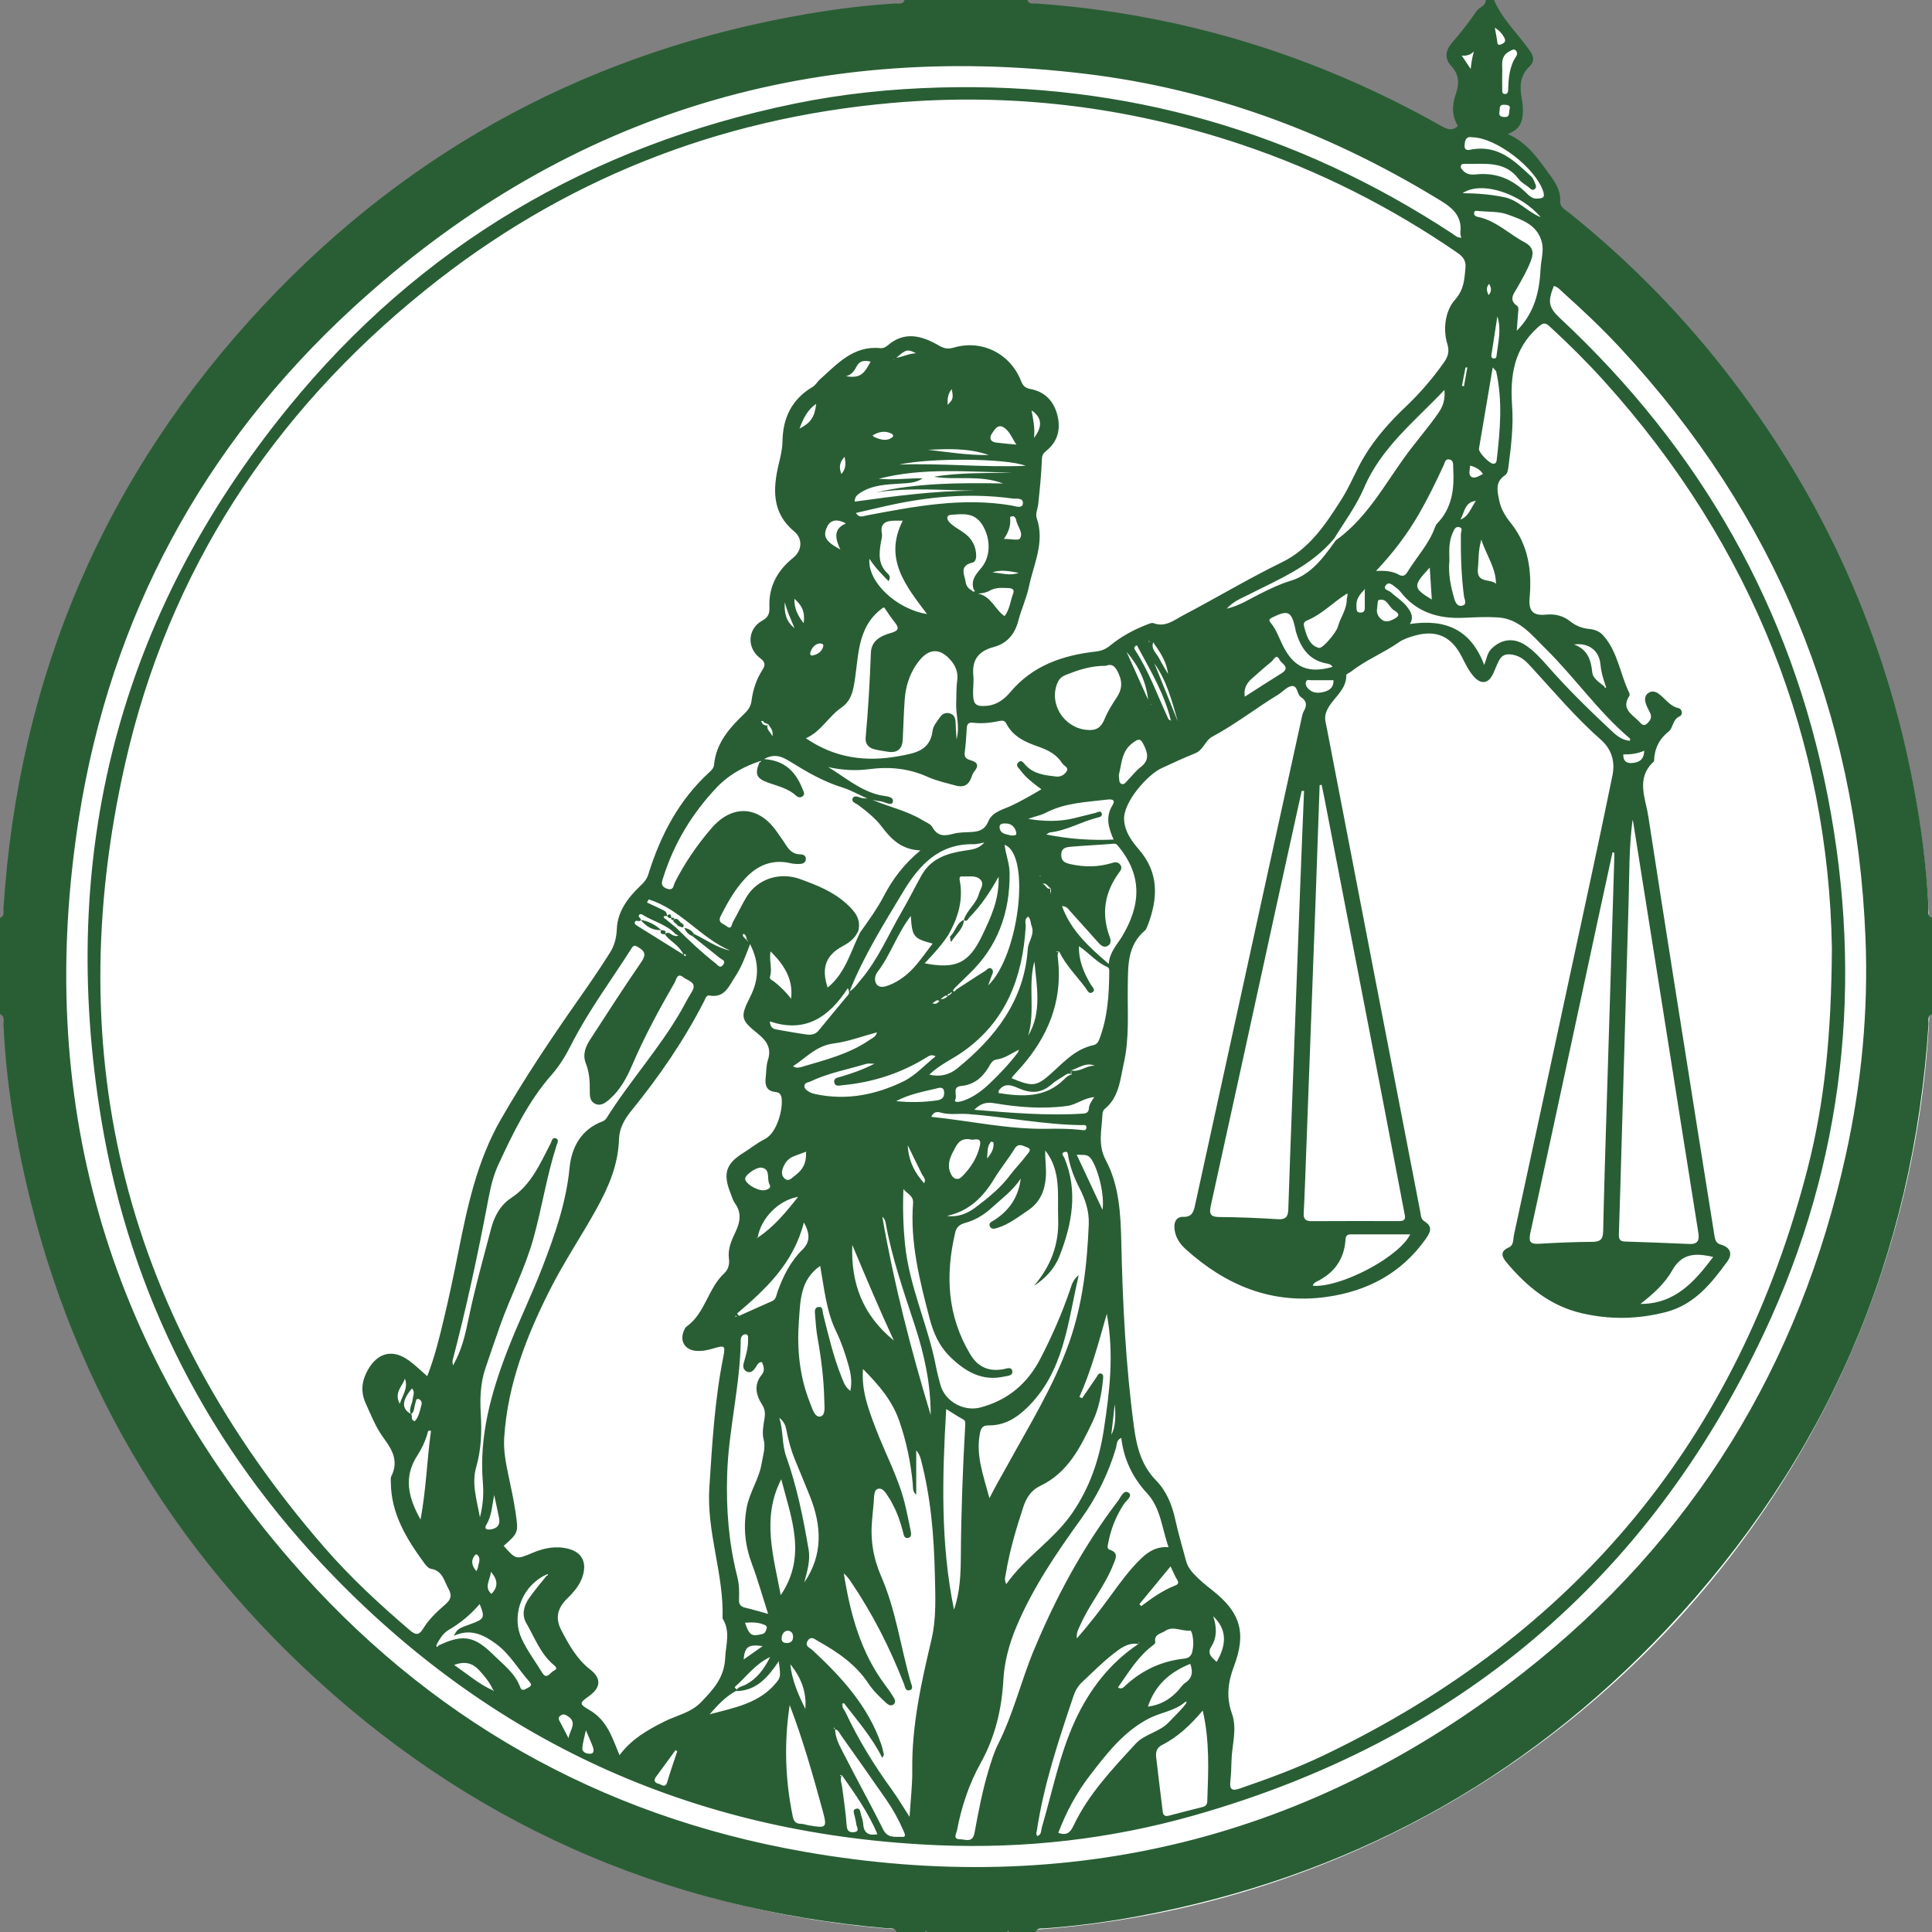 <?xml version="1.0" encoding="UTF-8"?> <svg xmlns="http://www.w3.org/2000/svg" width="125" height="125" viewBox="0 0 125 125" fill="none"><rect x="0" y="0" width="125" height="125" fill="#808080" stroke="none"/><g clip-path="url(#clip0_1583_2)"><path d="M97.965 2.2C97.685 1.98 97.425 1.792 97.141 1.596C96.907 1.435 96.619 1.136 96.317 1.163C95.927 1.198 95.367 1.594 95.042 1.814C94.638 2.087 94.401 2.448 94.14 2.852C93.878 3.256 93.872 3.42 94.126 3.802C94.433 4.263 94.593 4.793 94.814 5.309C95.18 6.167 95.255 7.273 94.784 8.124C94.69 8.294 94.575 8.437 94.465 8.589C94.259 8.875 94.262 9.051 94.264 9.407C94.267 10.258 94.645 10.934 95.081 11.629C95.697 12.611 96.081 13.647 97.233 14.125C97.782 14.354 98.392 14.664 99.005 14.636C99.316 14.621 99.901 14.58 100.142 14.35C100.415 14.089 100.305 13.339 100.287 12.978C100.255 12.369 100.147 11.868 99.91 11.306C99.644 10.673 99.206 10.316 98.609 9.992C98.279 9.812 97.95 9.661 97.624 9.485C97.432 9.383 97.262 9.264 97.195 9.046C97.055 8.585 97.39 8.318 97.618 7.978C98.072 7.301 98.002 6.758 97.908 5.988C97.835 5.388 98.087 4.993 98.386 4.49C98.709 3.948 98.646 3.54 98.34 2.985C98.214 2.757 97.975 2.588 97.964 2.201L97.965 2.2Z" fill="white"></path><path d="M62.628 125C97.021 125 124.902 97.09 124.902 62.66C124.902 28.231 97.021 0.32 62.628 0.32C28.235 0.32 0.354 28.231 0.354 62.66C0.354 97.09 28.235 125 62.628 125Z" fill="white"></path><path d="M75.754 46.62C75.754 46.62 75.754 46.623 75.753 46.623C75.764 46.65 75.774 46.675 75.786 46.7C75.774 46.675 75.763 46.649 75.751 46.623C75.749 46.616 75.747 46.609 75.746 46.602C75.747 46.602 75.748 46.602 75.75 46.602C75.751 46.608 75.753 46.613 75.754 46.619V46.62Z" fill="#295E34"></path><path d="M57.998 125C58.616 125 59.234 125 59.852 125C59.895 124.861 59.939 124.969 59.984 125C61.705 125 63.427 125 65.148 125C65.192 124.969 65.236 124.862 65.281 125C65.855 125 66.429 125 67.002 125C67.1 124.712 67.359 124.781 67.56 124.767C69.629 124.617 71.682 124.346 73.72 123.964C87.092 121.462 98.515 115.305 107.835 105.403C118.174 94.417 123.804 81.322 124.777 66.24C124.791 66.024 124.677 65.732 125 65.614C125 63.537 125 61.461 125 59.384C124.677 59.268 124.787 58.974 124.776 58.76C124.649 56.133 124.313 53.531 123.826 50.949C122.002 41.28 118.107 32.531 112.164 24.696C109.068 20.613 105.518 16.973 101.522 13.766C101.276 13.568 100.925 13.423 100.945 13.015C100.979 12.325 100.629 11.803 100.245 11.276C99.518 10.281 98.843 9.242 97.545 8.666C98.3 8.415 98.5 7.916 98.528 7.303C98.542 6.97 98.513 6.649 98.45 6.319C98.308 5.579 98.357 4.87 98.956 4.302C99.282 3.992 99.255 3.677 98.997 3.305C98.229 2.199 97.203 1.271 96.663 0H96.133C96.125 0.394 95.712 0.452 95.531 0.72C95.05 1.433 94.515 2.114 93.948 2.762C93.515 3.256 93.44 3.789 93.906 4.286C94.411 4.825 94.425 5.427 94.198 6.059C93.939 6.783 93.919 7.475 94.323 8.151C93.956 8.504 93.614 8.357 93.242 8.147C85.096 3.548 76.365 0.884 67.031 0.225C66.833 0.211 66.567 0.296 66.472 0C63.824 0 61.175 0 58.527 0C58.409 0.318 58.119 0.216 57.903 0.228C56.008 0.342 54.128 0.577 52.258 0.896C38.445 3.256 26.667 9.501 17.083 19.713C6.798 30.673 1.198 43.734 0.225 58.761C0.21 58.976 0.324 59.269 0 59.385C0 61.462 0 63.538 0 65.615C0.342 65.756 0.213 66.072 0.225 66.306C0.325 68.492 0.575 70.663 0.947 72.816C3.313 86.515 9.469 98.235 19.546 107.794C30.169 117.872 42.84 123.513 57.44 124.766C57.642 124.783 57.901 124.712 57.999 124.999L57.998 125ZM95.36 3.327C95.262 3.683 95.197 4.021 95.152 4.462C94.928 4.126 94.765 3.881 94.574 3.596C94.881 3.625 95.138 3.559 95.36 3.327ZM97.094 2.879C96.862 2.964 96.884 2.763 96.862 2.613C96.826 2.357 96.77 2.105 96.712 1.792C97.021 1.985 97.202 2.194 97.335 2.448C97.476 2.716 97.263 2.818 97.094 2.879ZM98.108 3.624C97.653 4.295 97.6 5.056 97.577 5.828C97.573 5.966 97.527 6.098 97.35 6.081C97.159 6.062 97.198 5.9 97.195 5.781C97.187 5.474 97.193 5.166 97.193 4.743C97.24 4.299 96.992 3.637 97.707 3.296C97.824 3.241 97.942 3.143 98.062 3.256C98.169 3.357 98.179 3.52 98.108 3.624ZM97.353 7.572C97.124 7.564 96.955 7.51 97.016 7.223C97.052 7.029 96.965 6.755 97.332 6.778C97.551 6.792 97.752 6.797 97.664 7.1C97.611 7.284 97.714 7.582 97.353 7.571V7.572ZM99.48 12.85C99.197 12.879 98.97 12.702 98.786 12.517C97.877 11.608 96.814 11.145 95.51 11.282C95.209 11.314 94.889 11.3 94.655 11.034C94.565 10.932 94.465 10.833 94.536 10.691C94.594 10.573 94.725 10.601 94.83 10.603C96.06 10.628 97.365 10.378 98.264 11.593C98.428 11.814 98.708 11.948 98.926 12.13C99.029 12.216 99.128 12.338 99.267 12.255C99.438 12.151 99.378 11.988 99.311 11.843C99.246 11.705 99.2 11.539 99.094 11.44C98.011 10.429 96.949 9.375 95.257 9.663C95.085 9.692 94.72 9.824 94.758 9.375C94.786 9.053 94.872 8.802 95.237 8.88C96.829 8.9 99.412 10.92 99.862 12.441C99.983 12.85 99.697 12.826 99.48 12.848V12.85ZM31.917 109.355C31.93 109.367 31.945 109.377 31.958 109.389C31.949 109.398 31.939 109.406 31.929 109.416C31.92 109.401 31.91 109.385 31.901 109.371C30.998 108.975 30.273 108.331 29.381 107.725C30.13 107.439 30.616 107.642 31.009 108.071C31.098 108.167 31.185 108.266 31.269 108.366C31.522 108.667 31.751 108.99 31.916 109.355H31.917ZM29.165 106.139C29.002 106.191 28.829 106.257 28.646 106.338C28.554 106.377 28.46 106.421 28.363 106.468C28.356 106.482 28.349 106.497 28.341 106.509C28.332 106.522 28.323 106.532 28.314 106.54C28.294 106.554 28.268 106.555 28.239 106.529C28.229 106.52 28.233 106.495 28.24 106.465C28.248 106.436 28.259 106.402 28.264 106.376C28.288 106.332 28.312 106.288 28.337 106.245C28.512 105.941 28.709 105.645 29.011 105.468C29.776 105.02 30.453 104.47 31.035 103.781C31.387 104.641 31.337 104.755 30.509 105.054C29.617 105.376 29.599 105.388 29.364 105.838C30.433 105.343 31.285 105.763 32.091 106.354C32.995 107.018 33.533 108.008 34.266 108.823C34.453 109.032 34.314 109.125 34.145 109.206C33.977 109.287 33.769 109.467 33.66 109.167C33.327 108.249 32.561 107.7 31.909 107.052C31.148 106.297 30.564 105.963 29.851 106.004C29.637 106.016 29.411 106.061 29.167 106.14L29.165 106.139ZM36.766 100.205C35.963 100.001 35.202 100.152 34.447 100.472C33.387 100.922 33.378 100.904 32.588 100.018C33.533 99.177 33.551 99.175 33.358 97.853C33.245 97.069 33.07 96.292 32.909 95.517C32.737 94.695 32.568 93.874 32.621 93.027C32.837 89.587 34.063 86.448 35.591 83.427C36.495 81.639 37.624 79.965 38.597 78.209C39.368 76.814 40.001 75.361 40.048 73.717C40.068 73.01 40.398 72.416 40.845 71.868C42.646 69.655 44.259 67.315 45.56 64.768C45.638 64.618 45.689 64.374 45.899 64.411C46.895 64.59 47.16 63.795 47.565 63.19C47.972 62.581 48.225 61.89 48.53 61.085C49.168 62.342 49.086 63.412 48.529 64.512C47.881 65.79 47.926 65.992 49.012 66.861C49.599 67.331 49.938 67.812 49.68 68.599C49.565 68.948 49.585 69.341 49.54 69.713C49.478 70.217 49.595 70.598 50.184 70.654C50.417 70.676 50.529 70.798 50.566 71.029C50.672 71.705 50.301 73.301 49.459 73.713C48.988 73.945 48.576 74.293 48.125 74.57C46.972 75.28 46.757 75.915 47.258 77.182C47.347 77.407 47.41 77.656 47.549 77.848C48.002 78.472 47.887 79.081 47.582 79.716C47.322 80.255 47.079 80.819 47.161 81.429C47.216 81.829 47.103 82.154 46.848 82.392C45.794 83.377 45.625 84.988 44.397 85.845C44.331 85.891 44.297 85.99 44.261 86.069C43.953 86.738 44.291 87.334 45.029 87.4C45.405 87.433 45.774 87.359 46.137 87.25C46.906 87.02 46.946 87.05 46.789 87.837C46.235 90.616 46.078 93.431 45.894 96.252C45.705 99.141 46.846 101.862 46.749 104.72C47.276 105.547 46.959 106.394 46.919 107.272C46.859 108.555 46.143 109.314 45.36 110.129C44.698 110.817 43.786 110.98 42.986 111.38C41.909 111.921 40.858 112.513 40.084 113.561C39.904 113.122 39.769 112.774 39.618 112.432C39.301 111.715 38.892 111.087 38.186 110.67C37.447 110.232 37.463 110.203 38.141 109.712C38.884 109.173 38.907 108.578 38.189 108.021C37.317 107.342 36.803 106.411 36.308 105.456C35.901 104.67 36.083 104.033 36.691 103.432C37.145 102.984 37.574 102.501 37.736 101.85C37.945 101.01 37.61 100.421 36.768 100.206L36.766 100.205ZM36.262 110.998C36.432 110.871 36.561 110.927 36.728 111.031C37.391 111.441 36.853 111.952 36.783 112.461C36.608 112.124 36.436 111.787 36.259 111.451C36.178 111.298 36.056 111.152 36.262 110.998ZM37.679 113.076C37.704 112.753 37.804 112.434 37.907 111.95C38.108 112.423 38.248 112.717 38.357 113.022C38.425 113.209 38.458 113.465 38.176 113.467C37.962 113.467 37.654 113.397 37.679 113.076ZM42.46 114.936C42.88 114.377 43.286 113.808 43.698 113.241C43.739 113.259 43.78 113.277 43.821 113.296C43.603 113.96 43.368 114.618 43.173 115.289C43.048 115.723 42.806 115.459 42.613 115.41C42.338 115.34 42.273 115.185 42.459 114.936H42.46ZM54.475 114.86C54.475 114.86 54.472 114.86 54.47 114.86C54.441 114.882 54.41 114.904 54.381 114.927C54.374 114.897 54.365 114.868 54.358 114.839C54.395 114.846 54.432 114.852 54.469 114.86C54.473 114.857 54.477 114.853 54.481 114.85C54.481 114.85 54.481 114.851 54.481 114.852C54.481 114.851 54.482 114.849 54.483 114.848L54.476 114.863C55.33 116.075 56.188 117.285 56.771 118.674C56.199 118.782 55.889 118.598 55.85 118.024C55.837 117.828 55.778 117.632 55.713 117.445C55.654 117.274 55.683 116.971 55.411 117.02C55.121 117.072 55.261 117.328 55.298 117.511C55.333 117.684 55.387 117.854 55.403 118.029C55.419 118.21 55.659 118.484 55.271 118.538C54.984 118.576 54.804 118.491 54.779 118.111C54.723 117.276 54.589 116.446 54.486 115.615C54.454 115.362 54.314 115.111 54.475 114.863V114.86ZM54.031 111.89C54.031 111.89 54.022 111.887 54.017 111.887C54.016 111.88 54.015 111.872 54.013 111.865C53.987 111.849 53.961 111.835 53.936 111.819C53.956 111.803 53.976 111.787 53.997 111.771C54.002 111.802 54.008 111.834 54.013 111.865C54.018 111.868 54.025 111.871 54.03 111.874C54.03 111.88 54.03 111.885 54.03 111.89C54.251 111.927 54.314 112.133 54.42 112.283C55.398 113.663 56.376 115.045 57.339 116.436C57.777 117.069 58.15 117.743 58.455 118.453C58.517 118.601 58.665 118.865 58.38 118.847C57.943 118.817 57.439 118.968 57.144 118.373C56.353 116.782 55.485 115.229 54.68 113.644C54.609 113.505 54.535 113.366 54.462 113.226C54.246 112.809 54.05 112.38 54.03 111.891L54.031 111.89ZM52.577 106.772C52.398 106.604 52.051 106.516 52.252 106.169C52.461 105.808 52.73 106.067 52.928 106.178C54.185 106.882 55.368 107.681 56.183 108.918C56.5 109.399 56.92 109.794 57.34 110.184C57.477 110.311 57.657 110.399 57.816 110.273C57.989 110.136 57.89 109.94 57.802 109.794C57.655 109.549 57.489 109.313 57.316 109.085C55.682 106.931 55.013 104.418 54.595 101.8C54.765 101.947 54.9 102.113 55.02 102.29C56.44 104.377 57.578 106.611 58.491 108.963C58.558 109.134 58.574 109.424 58.837 109.361C59.128 109.292 58.98 109.031 58.931 108.86C58.274 106.575 57.967 104.189 57.013 101.992C56.497 100.806 56.3 99.596 56.427 98.32C56.465 97.947 56.493 97.573 56.529 97.2C56.559 96.877 56.518 96.396 56.809 96.325C57.157 96.239 57.357 96.685 57.556 96.97C57.632 97.077 57.685 97.201 57.748 97.317C58.057 97.882 58.262 98.485 58.421 99.108C58.468 99.292 58.495 99.563 58.76 99.504C59.021 99.445 58.943 99.18 58.909 98.996C58.823 98.519 58.712 98.047 58.609 97.573C58.211 95.723 57.277 94.078 56.623 92.326C56.181 91.145 55.725 89.966 55.837 88.576C56.851 89.601 57.721 90.6 58.187 91.948C58.646 93.276 58.925 94.619 59.056 96.007C59.079 96.249 59.03 96.528 59.28 96.698C59.28 95.731 59.28 94.784 59.28 93.837C59.442 94.02 59.524 94.215 59.578 94.418C60.223 96.865 60.43 99.368 60.485 101.885C60.517 103.293 60.593 104.698 60.261 106.101C59.607 108.869 58.985 111.646 59.023 114.524C59.036 115.477 58.917 116.434 58.848 117.549C58.407 116.866 58.084 116.317 57.712 115.805C56.555 114.214 55.529 112.544 54.694 110.762C54.632 110.629 54.488 110.497 54.511 110.342C54.517 110.3 54.536 110.256 54.57 110.211C54.543 110.241 54.516 110.271 54.49 110.3C54.48 110.284 54.471 110.266 54.462 110.249C54.502 110.231 54.543 110.213 54.584 110.196C54.589 110.189 54.593 110.183 54.599 110.177V110.188C55.477 111.33 56.428 112.417 57.079 113.728C57.166 113.613 57.191 113.545 57.179 113.486C57.131 113.271 57.084 113.054 57.012 112.847C56.155 110.368 54.445 108.511 52.577 106.772ZM77.004 105.496C77.134 105.479 77.248 106.201 77.188 106.591C77.139 106.908 77.115 107.261 76.613 107.314C75.175 107.466 73.914 108.05 72.842 109.03C72.815 109.054 72.789 109.08 72.761 109.105C72.644 109.214 72.52 109.305 72.336 109.171C72.339 109.176 72.342 109.181 72.344 109.188C72.349 109.194 72.355 109.199 72.36 109.205L72.384 109.233C72.38 109.231 72.374 109.228 72.37 109.226C72.366 109.224 72.362 109.222 72.36 109.218C72.354 109.209 72.348 109.198 72.344 109.188C72.34 109.183 72.337 109.179 72.333 109.175V109.173C72.333 109.173 72.335 109.171 72.336 109.171C73.026 108.189 73.645 107.149 74.636 106.418C74.686 106.38 74.756 106.305 74.748 106.262C74.641 105.73 75.114 105.706 75.392 105.518C75.909 105.168 76.461 105.566 77.005 105.496H77.004ZM76.022 102.587C75.219 102.9 74.527 103.4 73.843 103.913C73.8 103.873 73.757 103.833 73.715 103.792C74.38 102.986 75.045 102.18 75.735 101.344C75.892 101.667 76.002 101.95 76.159 102.202C76.294 102.421 76.216 102.512 76.022 102.587ZM77.011 107.65C77.199 108.174 77.143 108.574 76.678 108.886C76.483 109.017 76.354 109.243 76.187 109.419C75.677 109.956 75.074 110.315 74.269 110.42C74.738 109.006 75.702 108.18 77.011 107.65ZM77.816 110.671C78.281 112.68 78.177 114.611 78.111 116.541C78.103 116.749 78.006 116.863 77.809 116.913C77.086 117.096 76.362 117.278 75.641 117.469C75.4 117.533 75.261 117.48 75.229 117.216C75.087 116.037 74.936 114.861 74.802 113.681C74.766 113.36 74.844 113.074 75.174 112.907C76.188 112.391 77.007 111.632 77.815 110.672L77.816 110.671ZM73.469 112.826C71.964 114.466 70.418 116.084 69.452 118.131C69.238 118.585 68.993 118.771 68.471 118.585C68.984 117.235 69.645 116.001 70.513 114.875C71.606 113.459 72.683 112.044 74.331 111.186C75.09 110.791 75.982 110.708 76.656 110.139C76.695 110.116 76.734 110.092 76.771 110.069C76.76 110.119 76.748 110.168 76.736 110.219C76.403 110.659 75.996 111.031 75.619 111.431C75.009 112.077 74.058 112.183 73.468 112.826H73.469ZM67.412 118.221C67.35 118.43 67.399 118.699 67.119 118.794C67.005 118.665 67.065 118.56 67.081 118.455C67.534 115.453 68.494 112.589 69.456 109.727C69.57 109.389 69.748 109.08 70.01 108.835C70.671 108.218 71.308 107.568 72.018 107.015C72.48 106.655 72.981 106.249 73.652 106.368C73.656 106.366 73.66 106.363 73.663 106.361C73.667 106.352 73.67 106.345 73.674 106.336C73.678 106.3 73.683 106.264 73.687 106.228C73.695 106.238 73.713 106.252 73.711 106.258C73.701 106.283 73.689 106.307 73.676 106.331C73.675 106.345 73.673 106.357 73.672 106.372L73.674 106.374C73.665 106.372 73.656 106.372 73.648 106.37C71.802 107.602 70.493 109.312 69.576 111.285C68.552 113.49 68.095 115.896 67.411 118.22L67.412 118.221ZM66.894 106.756C66.067 108.748 65.568 110.868 64.594 112.806C64.306 113.38 64.123 113.991 63.939 114.605C63.546 115.918 63.297 117.262 63.047 118.605C62.925 119.256 62.446 119.005 62.109 118.999C61.628 118.992 61.878 118.633 61.92 118.412C62.211 116.886 62.693 115.429 63.452 114.064C64.377 112.396 64.814 110.594 64.918 108.689C64.984 107.498 65.298 106.351 65.766 105.238C66.827 102.716 68.353 100.481 69.94 98.28C70.956 96.872 71.713 95.341 72.205 93.675C72.267 93.465 72.221 93.174 72.545 93.028C72.712 94.423 73.272 95.594 74.224 96.625C75.101 97.574 75.175 98.887 75.605 100.103C74.81 100.047 74.285 100.399 73.814 100.853C73.096 101.545 72.509 102.35 71.925 103.151C71.239 104.092 70.54 105.019 69.668 106.006C69.637 105.594 69.784 105.393 69.877 105.178C70.472 103.797 71.476 102.641 72.025 101.235C72.172 100.859 72.41 100.48 71.815 100.274C71.605 100.202 71.661 100.044 71.69 99.891C71.857 98.968 72.191 98.115 72.706 97.326C72.86 97.092 73.312 96.782 73.023 96.577C72.706 96.352 72.513 96.872 72.334 97.107C70.077 100.072 68.319 103.327 66.896 106.758L66.894 106.756ZM71.902 92.828C71.966 92.262 72.046 91.554 72.126 90.845C72.188 91.587 72.188 92.319 71.902 92.828ZM73.457 42.085C73.383 41.973 73.319 41.845 73.559 41.752C73.612 41.851 73.665 41.949 73.717 42.047C74.51 43.512 75.352 44.954 75.751 46.603C75.755 46.603 75.758 46.604 75.762 46.603C75.771 46.635 75.778 46.668 75.786 46.699C75.775 46.674 75.763 46.648 75.752 46.623C75.75 46.615 75.748 46.608 75.746 46.601C75.585 46.597 75.562 46.443 75.516 46.343C74.856 44.91 74.323 43.417 73.456 42.083L73.457 42.085ZM74.479 45.546L74.502 45.587L74.468 45.594L74.479 45.546ZM74.611 41.557V41.558C74.777 41.795 74.945 42.033 75.094 42.283C75.206 42.471 75.306 42.666 75.388 42.876C75.406 42.921 75.421 42.966 75.437 43.012C75.468 43.104 75.496 43.198 75.519 43.296C75.542 43.395 75.559 43.495 75.573 43.601C75.356 43.225 75.155 42.923 74.999 42.598C74.939 42.473 74.846 42.36 74.764 42.241C74.736 42.203 74.709 42.163 74.685 42.122C74.661 42.081 74.639 42.04 74.621 41.997C74.61 41.971 74.602 41.943 74.594 41.916C74.584 41.879 74.578 41.84 74.574 41.801C74.574 41.797 74.574 41.795 74.574 41.792C74.571 41.72 74.582 41.642 74.612 41.557C74.525 41.553 74.44 41.549 74.352 41.546H74.35C74.337 41.522 74.325 41.497 74.312 41.472C74.329 41.47 74.346 41.468 74.362 41.466C74.36 41.491 74.359 41.516 74.357 41.541C74.442 41.546 74.526 41.551 74.611 41.557ZM76.204 46.675C75.698 45.423 75.193 44.172 74.687 42.921C75.493 44.046 75.827 45.369 76.204 46.675ZM74.284 45.275C73.819 44.242 73.353 43.207 72.888 42.174C73.654 43.063 74.148 44.079 74.284 45.275ZM73.768 49.66C73.475 49.881 73.253 50.197 72.986 50.457C72.867 50.573 72.746 50.79 72.573 50.724C72.364 50.644 72.429 50.385 72.384 50.155C72.573 49.462 72.547 48.646 73.227 48.112C73.73 47.718 73.817 47.779 74.08 48.364C74.327 48.916 74.251 49.296 73.768 49.659V49.66ZM62.955 37.976C62.958 37.99 62.961 38.004 62.964 38.019C62.971 38.046 62.977 38.073 62.985 38.102C62.992 38.114 63.003 38.129 63.012 38.144C63.043 38.188 63.077 38.238 63.071 38.244C62.991 38.32 62.927 38.272 62.875 38.197C62.66 38.094 62.517 37.905 62.485 37.693C62.414 37.207 62.027 36.609 62.913 36.401C63.162 36.342 63.176 36.018 63.149 35.769C63.082 35.155 62.754 34.714 62.242 34.387C61.966 34.21 61.674 34.041 61.446 33.81C61.28 33.643 61.151 33.329 61.58 33.303C62.326 33.259 63.058 33.131 63.577 33.99C64.078 34.819 64.125 35.949 63.522 36.7C63.422 36.824 63.315 36.947 63.218 37.078C63.161 37.157 63.108 37.237 63.062 37.321C63.033 37.377 63.007 37.435 62.987 37.495C62.967 37.554 62.952 37.617 62.943 37.681C62.932 37.773 62.934 37.871 62.954 37.975L62.955 37.976ZM66.359 30.138C63.628 30.253 60.907 29.954 58.18 30.06C60.127 29.615 65.103 29.641 66.359 30.138ZM64.442 28.634C64.08 28.589 63.995 28.338 64.165 28.072C64.398 27.705 64.648 27.301 65.161 27.838C65.415 28.103 65.514 28.415 65.763 28.767C65.256 28.717 64.847 28.685 64.442 28.633V28.634ZM63.978 29.441C62.587 29.458 61.311 29.244 60.035 29.1C61.336 29.047 62.635 28.976 63.978 29.441ZM61.314 26.193C61.297 25.83 61.312 25.5 61.575 25.175C61.691 25.751 61.666 25.84 61.314 26.193ZM65.497 30.567C63.805 30.626 62.108 30.56 60.421 30.846C61.852 31.085 63.33 30.701 64.905 31.279C62.027 31.23 59.327 31.246 56.667 31.86C58.812 31.527 60.961 31.714 63.108 31.747C60.486 31.747 57.895 32.096 55.299 32.455C55.307 32.173 55.412 32.052 55.628 31.907C56.448 31.361 57.371 31.348 58.289 31.286C58.775 31.252 59.262 31.251 59.697 30.948C58.791 30.927 57.893 31.071 56.846 30.976C59.802 30.219 62.657 30.552 65.497 30.567ZM57.814 23.291L57.791 23.26L57.827 23.254L57.815 23.292L57.814 23.291ZM57.735 28.288C57.349 28.587 56.958 28.433 56.572 28.28C56.553 28.273 56.539 28.253 56.452 28.175C56.884 27.911 57.286 27.852 57.705 28.068C57.791 28.112 57.814 28.228 57.736 28.288H57.735ZM54.729 33.866C53.921 34.214 54.022 34.812 54.368 35.552C53.383 35.021 53.219 34.688 53.527 34.058C53.733 33.635 54.166 33.554 54.73 33.866H54.729ZM54.438 30.668C54.265 30.233 54.317 29.909 54.644 29.553C54.725 29.979 54.749 30.316 54.438 30.668ZM49.699 46.85C49.817 47.059 50.053 47.221 49.974 47.643C49.844 47.326 49.553 47.19 49.672 46.901C49.678 46.886 49.686 46.869 49.696 46.852C49.596 47.029 49.484 46.905 49.376 46.864C49.373 46.864 49.37 46.862 49.366 46.861C49.36 46.866 49.356 46.87 49.349 46.874L49.354 46.858C49.316 46.792 49.279 46.726 49.241 46.66C49.276 46.655 49.321 46.633 49.346 46.647C49.422 46.689 49.451 46.734 49.438 46.779C49.521 46.748 49.611 46.84 49.697 46.85C49.698 46.848 49.699 46.846 49.701 46.844C49.701 46.843 49.702 46.842 49.703 46.839C49.703 46.839 49.701 46.847 49.7 46.85H49.699ZM51.138 49.285C52.206 49.948 53.284 50.573 54.498 50.949C55.014 51.108 55.493 51.383 56.112 51.661C55.91 51.651 55.843 51.658 55.784 51.642C55.576 51.582 55.292 51.426 55.178 51.632C55.037 51.889 55.376 51.967 55.537 52.09C56.083 52.504 56.626 52.929 57.039 53.474C57.646 54.278 58.309 54.97 59.549 55.023C58.472 55.92 57.753 56.882 57.188 57.965C56.749 58.805 56.191 59.568 55.643 60.339C55.601 60.429 55.558 60.52 55.517 60.61C55.382 60.898 55.259 61.193 55.133 61.487C55.07 61.634 55.006 61.781 54.94 61.926C54.874 62.072 54.807 62.216 54.733 62.359C54.661 62.501 54.584 62.641 54.501 62.777C54.253 63.188 53.951 63.57 53.549 63.895C53.12 62.618 53.438 61.789 54.536 61.208C54.661 61.142 54.782 61.07 54.894 60.99C55.083 60.856 55.251 60.697 55.385 60.498C55.433 60.413 55.481 60.328 55.528 60.243C55.736 59.454 55.288 58.947 54.768 58.472C53.902 57.682 52.846 57.267 51.762 56.874C50.467 56.405 49.019 56.845 48.3 58.031C47.981 58.557 47.724 59.121 47.418 59.656C47.336 59.801 47.342 60.197 47.003 59.919C46.806 59.757 46.399 59.716 46.636 59.25C47.089 58.361 47.576 57.497 48.269 56.777C49.051 55.963 49.995 55.58 51.142 55.849C51.331 55.893 51.534 55.904 51.729 55.898C51.938 55.892 52.141 55.821 52.139 55.566C52.137 55.346 51.962 55.276 51.77 55.276C51.314 55.275 51.054 55.001 50.833 54.645C50.66 54.364 50.457 54.101 50.27 53.828C49.105 52.126 47.38 52.015 46.03 53.589C45.109 54.661 44.308 55.821 43.666 57.088C43.57 57.277 43.594 57.654 43.148 57.495C42.694 57.333 42.827 57.038 42.917 56.755C43.616 54.551 44.787 52.62 46.368 50.951C46.461 50.852 46.557 50.758 46.656 50.667C47.349 50.032 48.183 49.581 49.089 49.275C49.135 49.259 49.182 49.243 49.228 49.227C49.255 49.313 49.185 49.307 49.137 49.322C48.827 50.072 48.929 50.361 49.682 50.633C50.321 50.864 50.995 51.003 51.517 51.489C51.633 51.597 51.803 51.629 51.942 51.51C52.093 51.379 51.999 51.24 51.942 51.093C51.516 49.985 50.82 49.204 49.434 49.113C50.143 48.707 50.665 48.991 51.136 49.283L51.138 49.285ZM41.458 59.514C41.46 59.487 41.451 59.462 41.438 59.441C41.429 59.427 41.42 59.414 41.41 59.403C41.399 59.39 41.388 59.379 41.377 59.366C41.334 59.317 41.301 59.268 41.352 59.196C41.413 59.11 41.509 59.143 41.585 59.19C42.28 59.626 43.123 59.811 43.709 60.436C43.766 60.464 43.825 60.491 43.882 60.52C43.885 60.518 43.889 60.517 43.892 60.514C43.892 60.514 43.891 60.516 43.89 60.517C43.891 60.514 43.893 60.512 43.893 60.512C43.904 60.524 43.915 60.535 43.926 60.547C43.913 60.538 43.899 60.53 43.882 60.525C43.881 60.525 43.879 60.524 43.878 60.523C43.797 60.577 43.713 60.579 43.625 60.534C43.561 60.53 43.503 60.495 43.444 60.456C43.322 60.375 43.2 60.281 43.046 60.426C43.043 60.435 43.041 60.443 43.037 60.453C43.033 60.453 43.028 60.453 43.024 60.452C43.209 60.734 43.506 60.914 43.781 61.174C43.836 61.226 43.891 61.282 43.943 61.341C44.047 61.462 44.145 61.6 44.226 61.769C43.115 61.075 42.151 60.475 41.187 59.873C41.111 59.826 41.04 59.767 41.074 59.664C41.09 59.613 41.118 59.589 41.15 59.58C41.166 59.575 41.184 59.575 41.202 59.575C41.22 59.575 41.24 59.58 41.259 59.583C41.287 59.588 41.316 59.593 41.344 59.594C41.379 59.594 41.413 59.588 41.438 59.559C41.444 59.551 41.45 59.543 41.456 59.533C41.45 59.526 41.444 59.521 41.439 59.514C41.445 59.514 41.45 59.517 41.456 59.518L41.458 59.514ZM30.307 85.353C30.104 86.347 29.884 87.348 29.306 88.349C29.289 88.153 29.265 88.084 29.281 88.026C30.187 84.57 30.936 81.082 31.598 77.572C31.741 76.812 31.916 76.058 32.242 75.356C33.198 73.298 34.179 71.252 35.702 69.524C36.212 68.945 36.611 68.278 36.962 67.586C38.072 65.396 39.543 63.433 40.853 61.368C41.008 61.125 41.087 61.161 41.3 61.288C41.749 61.555 41.807 61.785 41.487 62.25C40.35 63.903 39.264 65.591 38.172 67.275C37.877 67.729 37.687 68.236 37.898 68.781C38.119 69.351 38.17 69.937 38.16 70.537C38.154 70.875 38.149 71.239 38.494 71.408C38.869 71.593 39.177 71.351 39.444 71.116C40.123 70.52 40.544 69.744 40.894 68.929C41.688 67.082 42.639 65.317 43.645 63.58C43.759 63.383 43.807 62.897 44.22 63.235C44.504 63.467 45.158 63.542 44.749 64.19C44.514 64.563 44.316 64.959 44.098 65.342C42.685 67.819 40.75 69.935 39.24 72.345C39.185 72.432 39.087 72.514 38.992 72.549C37.592 73.07 36.978 74.237 36.849 75.568C36.629 77.822 35.89 79.922 35.094 81.986C34.392 83.81 33.524 85.574 32.819 87.405C31.765 90.142 30.994 92.919 31.24 95.9C31.299 96.612 31.262 97.34 31.051 98.17C30.84 97.009 30.505 95.973 30.81 94.918C31.136 93.794 31.175 92.662 31.107 91.511C31.049 90.515 31.077 89.522 31.395 88.564C31.715 87.602 32.045 86.643 32.386 85.688C33.053 83.822 33.975 82.05 34.509 80.136C35.064 78.142 35.373 76.084 36.008 74.109C36.056 73.96 36.196 73.733 35.963 73.648C35.73 73.564 35.702 73.832 35.628 73.973C34.949 75.277 34.381 76.649 33.07 77.51C32.361 77.975 31.977 78.707 31.765 79.519C31.257 81.46 30.712 83.39 30.308 85.358L30.307 85.353ZM30.664 100.71C30.728 100.611 30.8 100.506 30.904 100.619C31.137 100.872 30.949 101.153 30.92 101.422C30.914 101.483 30.871 101.541 30.821 101.651C30.518 101.299 30.481 100.996 30.664 100.71ZM31.468 98.648C31.816 98.084 31.832 97.433 31.973 96.726C32.091 97.277 32.197 97.745 32.289 98.216C32.384 98.7 32.125 98.915 31.682 98.959C31.452 98.982 31.323 98.885 31.468 98.65V98.648ZM31.762 101.701C32.224 102.213 32.235 102.688 31.794 103.125C31.302 102.686 31.709 102.246 31.762 101.701ZM44.34 61.867C44.308 61.845 44.266 61.831 44.251 61.802C44.243 61.785 44.275 61.746 44.29 61.717C44.322 61.739 44.362 61.756 44.384 61.786C44.392 61.797 44.356 61.839 44.339 61.867H44.34ZM41.857 58.394C41.896 58.328 41.933 58.262 41.972 58.195C44.016 58.815 45.318 60.677 47.243 61.504C46.379 61.319 45.678 60.795 44.905 60.426C44.866 60.471 44.828 60.516 44.789 60.559C45.386 61.037 45.982 61.514 46.581 61.989C46.723 62.102 46.989 62.156 46.787 62.422C46.583 62.691 46.436 62.434 46.309 62.335C45.395 61.621 44.553 60.825 43.732 60.008C43.485 59.808 43.236 59.609 42.991 59.406C42.952 59.373 42.895 59.306 42.993 59.275C43.048 59.258 43.111 59.271 43.171 59.272C43.166 59.265 43.161 59.256 43.156 59.249C43.161 59.244 43.165 59.242 43.17 59.237C43.096 58.987 43.089 58.973 42.875 58.868C42.539 58.703 42.197 58.55 41.857 58.392V58.394ZM48.126 60.635C48.075 60.572 48.028 60.504 48.087 60.443C48.095 60.435 48.105 60.425 48.119 60.417C48.132 60.409 48.205 60.492 48.251 60.534C48.275 60.626 48.3 60.72 48.339 60.844C48.345 60.844 48.351 60.844 48.357 60.845C48.366 60.845 48.373 60.847 48.38 60.852C48.389 60.857 48.388 60.877 48.391 60.889C48.378 60.889 48.366 60.889 48.353 60.889C48.347 60.874 48.34 60.86 48.333 60.845C48.333 60.845 48.333 60.844 48.333 60.843C48.264 60.774 48.196 60.705 48.127 60.635H48.126ZM47.926 86.679C47.928 86.451 48.09 86.323 48.245 86.328C48.443 86.334 48.394 86.561 48.398 86.706C48.412 87.221 48.254 87.704 48.118 88.192C48.054 88.419 48.089 88.644 48.339 88.75C48.561 88.843 48.707 88.708 48.842 88.542C48.967 88.387 49.013 88.131 49.297 88.122C49.421 88.415 49.5 88.685 49.287 88.943C48.759 89.578 48.913 90.259 49.287 90.844C49.509 91.19 49.516 91.451 49.457 91.811C49.387 92.243 49.3 92.715 49.405 93.122C49.548 93.679 49.362 94.151 49.282 94.664C49.12 95.687 48.492 96.534 48.307 97.564C48.079 98.832 48.205 100.001 48.649 101.189C49.033 102.214 49.328 103.271 49.697 104.419C49.126 104.263 48.686 104.126 48.237 104.024C47.931 103.955 47.798 103.82 47.814 103.487C47.838 102.983 47.822 102.48 47.694 101.978C47.15 99.827 46.978 97.647 47.046 95.422C47.135 92.481 47.901 89.619 47.926 86.68V86.679ZM47.614 85.201C47.599 85.202 47.583 85.178 47.567 85.165C47.581 85.149 47.593 85.134 47.607 85.119C47.622 85.132 47.638 85.145 47.655 85.158C47.641 85.173 47.63 85.2 47.615 85.201H47.614ZM49.346 106.502C48.929 106.795 48.559 107.054 48.112 107.368C48.19 106.535 48.411 106.377 49.346 106.502ZM49.31 105.723C48.632 105.895 48.48 105.812 48.203 104.991C48.631 104.957 49.002 104.955 49.359 105.089C49.501 105.142 49.672 105.187 49.589 105.404C49.537 105.541 49.51 105.673 49.311 105.723H49.31ZM47.69 84.982C49.568 83.39 51.342 81.719 52.012 79.09C52.432 79.86 52.406 80.376 51.904 80.868C51.135 81.624 50.669 82.569 50.307 83.573C50.229 83.791 50.221 84.062 49.958 84.179C49.242 84.498 48.526 84.819 47.81 85.138C47.771 85.085 47.731 85.033 47.691 84.982H47.69ZM52.317 100.255C51.971 98.214 51.559 96.178 50.866 94.231C50.579 93.427 50.693 92.63 50.422 91.724C50.75 92.005 50.826 92.245 50.876 92.509C51.001 93.16 51.171 93.799 51.421 94.415C51.744 95.21 52.082 96 52.4 96.799C53.162 98.713 53.265 100.591 52.035 102.387C52.217 101.687 52.44 100.982 52.317 100.257V100.255ZM52.105 110.565C51.655 109.652 51.241 108.728 51.132 107.676C51.83 108.53 52.195 109.471 52.105 110.565ZM52.735 85.085C52.772 85.59 52.812 86.098 52.901 86.595C53.138 87.92 53.304 89.254 53.33 90.6C53.337 90.966 53.435 91.58 53.073 91.648C52.708 91.717 52.555 91.133 52.411 90.771C51.723 89.058 51.554 87.26 51.69 85.445C51.785 84.172 51.765 82.807 53.066 81.904C53.327 83.352 53.454 84.817 54.098 86.142C54.438 86.841 54.68 87.568 54.891 88.308C55.044 88.841 55.147 89.388 55.015 89.99C54.679 89.739 54.578 89.415 54.457 89.115C53.921 87.785 53.598 86.39 53.251 85.003C53.206 84.823 53.256 84.538 52.976 84.56C52.663 84.584 52.722 84.882 52.736 85.085H52.735ZM59.794 76.544C59.799 76.538 59.806 76.531 59.811 76.525C59.807 76.537 59.803 76.549 59.799 76.561C59.174 75.88 58.78 75.096 58.73 74.096C59.052 74.753 59.351 75.354 59.642 75.959C59.648 75.971 59.654 75.982 59.66 75.994C59.671 76.013 59.682 76.031 59.695 76.049C59.701 76.059 59.707 76.068 59.714 76.078C59.754 76.139 59.797 76.2 59.822 76.266C59.854 76.349 59.857 76.439 59.793 76.544H59.794ZM57.98 71.243C58.786 70.812 59.664 70.639 60.531 70.438C60.739 70.39 61.052 70.256 61.084 70.652C61.107 70.933 61.004 71.134 60.654 71.188C59.767 71.324 58.879 71.334 57.98 71.243ZM64.309 76.291C64.72 75.615 65.228 74.998 65.644 74.325C65.899 73.911 66.2 74.151 66.443 74.23C66.819 74.355 66.507 74.621 66.423 74.735C66.099 75.177 65.701 75.565 65.373 76.005C64.747 76.85 63.938 77.5 63.114 78.121C62.591 78.514 61.97 78.771 61.268 78.668C62.684 78.366 63.595 77.47 64.31 76.292L64.309 76.291ZM63.862 74.958C63.91 74.591 63.839 74.192 64.11 73.876C64.129 73.855 64.276 73.893 64.278 73.914C64.328 74.32 64.13 74.644 63.862 74.957V74.958ZM63.402 74.112C63.235 74.894 62.801 75.57 62.229 76.136C61.992 76.371 61.725 76.304 61.567 76.034C61.269 75.525 61.397 75.011 61.656 74.534C61.881 74.12 62.048 73.606 62.768 73.715C62.938 73.828 63.538 73.476 63.402 74.112ZM60.255 72.258C60.411 71.891 60.681 71.933 60.867 71.985C61.452 72.15 62.042 72.033 62.628 72.077C65.087 72.263 67.516 72.768 69.991 72.795C70.106 72.796 70.293 72.739 70.291 72.941C70.287 73.188 70.075 73.119 69.942 73.104C69.196 73.021 68.449 73.021 67.699 73.033C65.197 73.07 62.76 72.519 60.255 72.258ZM69.291 69.251C69.291 69.251 69.294 69.251 69.295 69.251C69.705 69.138 70.075 68.843 70.518 68.874C70.552 68.876 70.588 68.881 70.623 68.888C70.693 68.902 70.765 68.922 70.839 68.955C70.771 68.95 70.704 68.954 70.639 68.963C70.184 69.028 69.792 69.38 69.296 69.253C69.296 69.256 69.295 69.26 69.294 69.263C69.309 69.349 69.323 69.435 69.338 69.521C69.341 69.524 69.344 69.528 69.347 69.531C69.347 69.531 69.349 69.531 69.35 69.531L69.339 69.528C69.128 69.556 68.981 69.701 68.844 69.837C67.617 71.052 66.133 70.955 64.607 70.72C64.614 70.639 64.604 70.588 64.624 70.557C65.024 69.98 65.554 70.262 65.98 70.441C66.759 70.77 67.418 70.71 68.052 70.147C68.28 69.944 68.556 69.794 68.814 69.626C68.957 69.533 69.099 69.41 69.272 69.486C69.294 69.495 69.316 69.509 69.339 69.524C69.339 69.523 69.339 69.522 69.339 69.52C69.259 69.446 69.278 69.353 69.294 69.26C69.294 69.256 69.293 69.253 69.292 69.25L69.291 69.251ZM67.321 56.676C67.311 56.685 67.3 56.694 67.29 56.702C67.26 56.653 67.27 56.642 67.321 56.667L67.328 56.671C67.328 56.672 67.322 56.707 67.322 56.707V56.676H67.321ZM66.531 52.986C66.904 52.824 67.312 52.77 67.654 52.591C68.9 51.937 70.267 51.901 71.611 51.736C71.929 51.697 72.21 51.726 71.974 52.107C71.509 52.857 71.719 53.568 72.05 54.319C70.566 54.386 69.166 54.285 67.693 53.992C67.824 53.914 67.873 53.863 67.927 53.858C69.015 53.74 69.959 53.163 71.002 52.9C71.141 52.864 71.355 52.827 71.279 52.621C71.2 52.411 71.022 52.557 70.885 52.592C70.415 52.709 69.947 52.828 69.477 52.942C68.498 53.179 67.516 53.142 66.531 52.986ZM67.998 57.472V57.47C67.941 57.496 67.895 57.503 67.855 57.497C67.819 57.492 67.787 57.475 67.76 57.453C67.684 57.392 67.629 57.286 67.55 57.231C67.52 57.209 67.484 57.195 67.444 57.194C67.442 57.194 67.44 57.194 67.439 57.195V57.193H67.438C67.453 57.165 67.468 57.137 67.482 57.107C67.469 57.136 67.454 57.165 67.44 57.193C67.441 57.193 67.442 57.193 67.445 57.193C67.497 57.173 67.542 57.167 67.582 57.172C67.622 57.178 67.658 57.193 67.69 57.215C67.798 57.29 67.872 57.433 67.999 57.47C67.999 57.47 67.999 57.47 68 57.47C68 57.47 68 57.471 67.999 57.472C67.999 57.485 67.999 57.499 67.998 57.511C67.995 57.619 67.993 57.728 67.989 57.836C67.989 57.84 67.991 57.843 67.993 57.847C68.001 57.847 68.032 57.845 68.032 57.845L67.993 57.853L67.989 57.849C67.989 57.844 67.989 57.84 67.989 57.836C67.961 57.715 67.915 57.592 67.999 57.472H67.998ZM66.521 67.013C66.999 65.436 66.492 63.774 66.925 62.207C67.076 63.846 67.426 65.489 66.521 67.013ZM66.496 61.41C66.265 64.737 64.4 67.124 61.929 69.13C61.438 69.528 60.834 69.699 60.127 69.528C60.803 68.876 61.605 68.537 62.302 68.045C65.097 66.078 66.161 63.238 66.363 59.962C66.377 59.741 66.237 59.47 66.527 59.306C66.695 59.474 66.668 59.713 66.745 59.909C66.962 60.463 66.533 60.894 66.497 61.409L66.496 61.41ZM63.934 63.755C64.018 63.518 64.074 63.358 64.133 63.199C64.194 63.036 64.315 62.846 64.182 62.703C64.011 62.518 63.861 62.743 63.734 62.822C63.098 63.216 62.477 63.632 61.85 64.039C61.803 64.121 61.744 64.182 61.654 64.1C61.646 64.093 61.714 64.003 61.746 63.951C62.061 63.642 62.371 63.329 62.691 63.024C64.56 61.245 65.347 59.034 65.322 56.489C65.316 55.871 65.072 55.295 64.996 54.657C66.712 55.295 65.942 61.825 63.934 63.756V63.755ZM65.42 54.056C65.119 53.974 64.738 53.973 64.675 53.561C64.631 53.278 64.901 53.273 65.082 53.278C65.455 53.286 65.682 53.53 65.751 53.869C65.797 54.097 65.57 54.046 65.421 54.056H65.42ZM51.313 68.982C51.313 68.982 51.313 68.982 51.314 68.982C52.151 68.437 52.822 67.654 53.929 67.514C54.869 67.394 55.781 67.048 56.737 66.793C56.667 67.094 56.436 67.161 56.264 67.28C54.939 68.202 53.393 68.574 51.881 69.025C51.858 69.032 51.835 69.039 51.811 69.045C51.717 69.07 51.619 69.087 51.522 69.073C51.451 69.063 51.381 69.035 51.314 68.982L51.328 69.015L51.301 68.992L51.313 68.981V68.982ZM56.716 63.684C56.555 63.46 56.589 63.127 56.78 62.878C57.619 61.778 58.035 60.429 58.927 59.264C59.015 60.609 59.105 60.722 60.34 61.05C59.982 61.518 59.654 61.983 59.289 62.417C58.803 62.997 58.222 63.467 57.511 63.746C57.243 63.85 56.901 63.938 56.717 63.683L56.716 63.684ZM54.968 64.14C55.894 61.818 57.185 59.776 58.425 57.709C59.454 55.995 60.737 54.578 62.984 54.62C63.192 54.625 63.402 54.557 63.687 54.51C63.321 54.932 62.885 54.964 62.453 55.029C61.314 55.2 60.248 55.524 59.632 56.62C59.19 57.406 58.791 58.217 58.337 58.996C57.475 60.476 56.812 62.078 55.687 63.399C55.475 63.648 55.301 63.939 54.968 64.14ZM64.61 56.723C64.657 58.228 64.092 59.38 63.548 60.524C62.69 62.322 61.849 62.717 59.823 62.326C60.383 61.742 60.916 61.16 61.35 60.498C61.949 59.445 62.313 58.342 62.12 57.105C62.099 56.97 61.997 56.68 62.255 56.702C62.659 56.737 63.146 56.597 63.448 56.929C63.702 57.21 63.412 57.543 63.328 57.851C63.154 58.493 62.554 58.885 62.363 59.514C62.365 59.514 62.367 59.512 62.37 59.511C62.37 59.518 62.368 59.525 62.367 59.533C62.585 59.668 62.637 59.436 62.73 59.342C63.454 58.611 64.03 57.766 64.61 56.723ZM60.782 64.769C60.672 64.872 60.587 65.006 60.318 64.91C60.514 64.822 60.593 64.625 60.782 64.769ZM61.331 64.428C61.334 64.434 61.336 64.439 61.34 64.447H61.342C61.333 64.444 61.326 64.443 61.317 64.439C61.224 64.546 61.12 64.639 60.855 64.648C61.047 64.504 61.133 64.368 61.319 64.439C61.321 64.437 61.323 64.435 61.325 64.433C61.327 64.432 61.329 64.43 61.332 64.429C61.282 64.328 61.357 64.305 61.441 64.288C61.478 64.255 61.514 64.222 61.554 64.192C61.557 64.19 61.581 64.217 61.596 64.229C61.558 64.266 61.519 64.301 61.482 64.338C61.432 64.368 61.382 64.399 61.333 64.43L61.331 64.428ZM65.918 67.918C65.906 67.967 65.892 68.017 65.879 68.066C65.335 68.79 64.715 69.447 64.064 70.07C63.573 70.54 63.028 70.963 62.372 71.198C61.91 71.363 61.722 71.293 61.803 71.148C61.964 70.861 61.564 70.319 62.195 70.261C62.986 70.188 63.53 69.746 63.934 69.095C64.074 68.871 64.19 68.583 64.471 68.549C64.975 68.487 65.365 68.198 65.794 67.983C65.835 67.961 65.876 67.94 65.918 67.918ZM70.799 70.982C70.617 71.254 70.471 71.456 70.454 71.701C70.437 71.951 70.311 72.036 70.072 72.051C67.746 72.195 65.434 72.003 63.035 71.802C63.453 71.393 63.812 71.289 64.334 71.378C65.896 71.643 67.471 71.768 69.06 71.552C69.644 71.472 70.09 71.05 70.799 70.982ZM57.829 86.728C55.805 85.085 55.044 83.001 55.143 80.547C56.002 82.59 56.858 84.634 57.829 86.728ZM57.083 78.719C57.217 78.835 57.276 78.971 57.301 79.114C57.707 81.402 58.478 83.585 59.197 85.783C59.809 87.653 60.221 89.563 60.215 91.548C58.937 87.328 57.839 83.065 57.084 78.719H57.083ZM52.804 70.798C52.656 70.767 52.501 70.728 52.372 70.653C52.225 70.567 52.044 70.463 52.045 70.269C52.046 70.04 52.275 70.046 52.426 69.973C53.584 69.424 54.843 69.195 56.058 68.828C56.178 68.793 56.319 68.823 56.577 68.823C55.802 69.217 55.12 69.447 54.429 69.655C54.236 69.714 53.923 69.733 53.977 70.029C54.032 70.327 54.316 70.231 54.527 70.211C56.484 70.027 58.306 69.436 59.977 68.395C60.131 68.299 60.275 68.209 60.535 68.343C59.825 68.909 59.211 69.599 58.443 69.97C56.673 70.828 54.784 71.212 52.804 70.797V70.798ZM48.212 76.256C48.232 75.995 48.967 75.469 49.314 75.552C49.877 75.688 49.588 76.285 49.792 76.643C49.938 76.899 49.584 76.996 49.398 77.013C48.894 77.013 48.191 76.537 48.212 76.256ZM51.636 77.435C50.845 78.441 50.064 79.386 49.021 80.077C49.019 80.088 49.017 80.098 49.015 80.109C49.006 80.103 48.995 80.098 48.986 80.092C48.973 80.096 48.961 80.1 48.948 80.104C48.943 80.091 48.939 80.077 48.934 80.064C48.95 80.073 48.967 80.082 48.984 80.092C48.991 80.089 48.998 80.087 49.006 80.083C49.011 80.08 49.016 80.076 49.022 80.072C49.225 78.831 50.374 77.644 51.636 77.436V77.435ZM50.651 75.582C50.784 75.214 51.011 74.937 51.388 74.799C51.631 74.709 51.874 74.618 52.151 74.513C52.177 75.243 51.981 75.655 51.386 76.1C51.208 76.234 51.02 76.477 50.763 76.248C50.559 76.068 50.564 75.825 50.651 75.582ZM50.245 66.608C50.017 66.569 49.83 66.473 49.811 66.083C52.086 66.862 53.636 65.82 54.852 63.934C55.003 64.229 54.916 64.314 54.852 64.394C54.223 65.156 53.586 65.91 52.963 66.677C52.752 66.938 52.472 66.97 52.19 66.932C51.539 66.842 50.892 66.722 50.245 66.608ZM51.185 64.616C51.185 64.616 51.187 64.618 51.187 64.62C51.195 64.612 51.213 64.593 51.213 64.593L51.193 64.629L51.181 64.625C51.181 64.625 51.181 64.618 51.181 64.615C50.869 64.194 50.489 63.837 50.084 63.508C49.971 63.416 49.761 63.376 49.821 63.179C49.978 62.673 49.754 62.158 49.85 61.552C49.907 61.607 49.963 61.664 50.017 61.72C50.827 62.563 51.321 63.451 51.184 64.618L51.185 64.616ZM50.779 38.96C50.914 39.546 51.179 40.082 51.404 40.637C50.837 40.203 50.73 39.609 50.779 38.96ZM51.397 38.742C51.885 39.16 52.103 39.606 51.996 40.322C51.604 39.81 51.383 39.366 51.397 38.742ZM53.014 41.631C53.206 41.626 53.297 41.692 53.263 41.821C53.171 42.174 52.899 42.345 52.566 42.409C52.408 42.439 52.405 42.289 52.438 42.19C52.541 41.883 52.736 41.671 53.014 41.631ZM51.727 27.733C51.972 27.073 52.234 26.523 52.807 26.128C52.704 26.984 52.467 27.348 51.727 27.733ZM54.435 45.785C54.926 45.452 55.122 44.987 55.235 44.41C55.586 42.619 55.355 40.601 57.116 39.331C57.129 39.322 57.149 39.322 57.21 39.306C57.428 39.615 57.636 39.952 57.886 40.257C58.203 40.643 58.127 40.817 57.648 40.951C56.991 41.135 56.374 41.443 56.345 42.248C56.279 44.076 56.174 45.903 56.007 47.725C55.968 48.144 56.206 48.39 56.594 48.484C56.873 48.551 57.157 48.593 57.439 48.637C58.038 48.73 58.374 48.48 58.406 47.864C58.45 47.006 58.471 46.145 58.532 45.288C58.598 44.345 58.886 43.472 59.489 42.728C60.136 41.927 60.852 41.941 61.518 42.726C61.853 43.12 62.004 43.53 61.929 44.057C61.861 44.535 61.888 45.026 61.865 45.51C61.832 46.23 62.115 46.942 61.892 47.837C61.861 47.352 61.832 47.034 61.824 46.715C61.817 46.444 61.72 46.234 61.453 46.156C61.192 46.08 60.961 46.185 60.817 46.4C60.633 46.672 60.379 46.957 60.342 47.259C60.183 48.573 59.211 48.727 58.194 48.915C56.048 49.313 54.036 49.063 52.141 47.765C53.126 47.331 53.6 46.357 54.436 45.786L54.435 45.785ZM59.977 39.729C57.993 39.413 56.108 37.636 56.253 36.154C56.614 36.715 57.041 37.145 57.492 37.599C57.651 37.322 57.521 37.185 57.425 37.097C56.798 36.519 56.877 35.803 56.996 35.074C57.024 34.9 57.092 34.716 57.061 34.551C56.923 33.834 57.331 33.686 57.908 33.688C58.102 33.688 58.297 33.688 58.408 33.688C57.148 36.162 58.626 37.927 59.976 39.729H59.977ZM54.729 24.345C55.098 24.256 55.274 23.995 55.433 23.691C55.625 23.32 55.95 23.311 56.327 23.395C55.868 24.292 55.59 24.462 54.729 24.345ZM57.992 23.155C58.599 22.603 58.727 22.573 59.268 22.858C58.84 22.865 58.463 23.067 57.992 23.155ZM66.176 32.602C66.126 32.93 65.68 32.744 65.433 32.702C62.257 32.168 59.163 32.764 56.068 33.35C55.842 33.393 55.595 33.535 55.375 33.188C55.979 33.049 56.534 32.923 57.088 32.793C59.857 32.147 62.651 31.866 65.482 32.251C65.733 32.285 66.241 32.171 66.176 32.601V32.602ZM65.991 34.841C65.898 34.99 65.368 34.865 64.955 34.865C65.26 34.429 65.395 33.997 65.36 33.568C65.354 33.504 65.33 33.441 65.41 33.421C65.472 33.405 65.558 33.385 65.599 33.416C65.663 33.463 65.73 33.545 65.74 33.621C65.797 34.046 66.237 34.446 65.99 34.841H65.991ZM65.91 37.062C65.34 37.279 64.774 37.074 64.206 37.036C64.776 36.829 65.343 36.964 65.91 37.062ZM65.551 38.405C65.364 38.885 65.336 39.429 64.992 39.863C64.364 39.433 64.135 38.574 63.275 38.405C63.553 38.383 63.804 38.35 64.032 38.217C64.415 37.993 64.834 38.035 65.248 38.049C65.474 38.058 65.658 38.128 65.55 38.404L65.551 38.405ZM62.956 46.76C63.53 46.833 64.101 46.763 64.663 46.648C64.86 46.608 65.006 46.617 65.105 46.81C65.543 47.672 66.365 48.025 67.199 48.315C67.826 48.533 68.369 48.82 68.729 49.389C68.836 49.559 69.174 49.655 69.009 49.909C68.872 50.12 68.635 50.277 68.331 50.242C67.606 50.158 66.88 50.087 66.344 49.494C66.222 49.359 66.078 49.113 65.87 49.339C65.685 49.54 65.918 49.692 66.028 49.842C66.379 50.324 66.854 50.678 67.378 51.066C66.718 51.457 66.118 51.802 65.486 52.105C64.925 52.374 64.204 52.507 63.941 53.149C63.72 53.685 63.35 53.796 62.869 53.83C62.474 53.858 62.064 53.84 61.688 53.943C61.116 54.1 60.662 54.129 60.325 53.515C60.212 53.309 59.91 53.202 59.685 53.064C58.683 52.449 57.524 52.218 56.459 51.753C56.609 51.769 56.753 51.826 56.9 51.832C57.207 51.846 57.702 52.199 57.769 51.871C57.844 51.506 57.25 51.52 56.942 51.45C55.649 51.156 54.683 50.291 53.586 49.632C54.47 49.825 55.344 49.883 56.223 49.766C57.535 49.592 58.794 49.709 60.02 50.264C60.596 50.525 61.233 50.655 61.846 50.829C62.323 50.964 62.664 50.805 62.838 50.323C62.889 50.18 62.942 50.028 63.036 49.915C63.326 49.562 63.283 49.334 62.829 49.198C62.596 49.127 62.373 49.045 62.416 48.705C62.481 48.18 62.52 47.652 62.549 47.124C62.565 46.848 62.658 46.724 62.954 46.762L62.956 46.76ZM68.43 44.157C68.537 43.913 68.699 43.775 68.934 43.679C69.751 43.348 70.58 43.07 71.553 43.077C72 42.9 72.196 43.176 72.392 43.625C72.633 44.172 72.579 44.62 72.266 45.101C71.978 45.541 71.686 45.99 71.488 46.474C71.245 47.066 70.96 47.302 70.248 47.217C68.804 47.046 67.836 45.501 68.43 44.156V44.157ZM72.576 60.621C72.254 61.152 71.794 61.599 71.734 62.368C70.439 61.249 69.281 60.206 68.711 58.623C69.034 58.633 69.142 58.851 69.28 59.001C69.89 59.664 70.481 60.347 71.088 61.015C71.239 61.18 71.438 61.332 71.67 61.199C71.898 61.068 71.881 60.84 71.798 60.616C71.249 59.137 71.457 57.766 72.379 56.491C72.486 56.342 72.642 56.172 72.485 55.953C72.318 55.719 72.092 55.79 71.885 55.851C71.019 56.109 70.153 56.104 69.276 55.914C68.927 55.839 68.651 55.733 68.662 55.3C68.673 54.817 69.039 54.805 69.359 54.778C70.255 54.702 71.153 54.664 72.048 54.588C72.224 54.573 72.275 54.66 72.359 54.761C73.937 56.665 73.811 58.591 72.577 60.622L72.576 60.621ZM71.767 62.884C71.757 64.365 71.665 65.834 71.126 67.239C71.047 67.448 70.94 67.579 70.726 67.626C69.682 67.853 68.96 68.574 68.217 69.263C68.005 69.459 67.824 69.622 67.663 69.749C66.964 70.306 66.61 70.241 65.46 69.765C65.478 69.726 65.488 69.681 65.514 69.651C65.69 69.453 65.872 69.262 66.047 69.063C67.798 67.077 68.741 64.809 68.46 62.115C68.442 61.945 68.391 61.768 68.48 61.614C68.491 61.594 68.505 61.575 68.52 61.556C68.517 61.556 68.514 61.556 68.511 61.556C68.467 61.574 68.424 61.592 68.38 61.61C68.375 61.592 68.371 61.573 68.366 61.554C68.413 61.554 68.46 61.555 68.507 61.556C68.513 61.553 68.519 61.551 68.526 61.547C68.526 61.547 68.527 61.545 68.528 61.544L68.525 61.556C68.949 62.44 69.645 63.128 70.224 63.901C70.337 64.052 70.456 64.382 70.708 64.179C70.896 64.027 70.646 63.829 70.554 63.669C70.131 62.934 69.787 62.178 69.808 61.217C70.481 61.675 70.947 62.261 71.622 62.554C71.787 62.627 71.768 62.758 71.767 62.884ZM71.332 78.275C70.773 77.08 70.239 75.941 69.664 74.714C70.089 74.737 70.379 74.65 70.602 74.986C71.07 75.688 71.472 77.323 71.332 78.276V78.275ZM71.609 85.002C72.094 87.625 71.787 90.07 71.416 92.504C71.121 94.437 70.509 96.239 69.376 97.891C68.174 99.642 66.336 100.741 65.108 102.49C64.958 102.218 65.042 102.029 65.072 101.844C65.314 100.361 65.739 98.928 66.207 97.502C66.405 96.898 66.733 96.406 67.285 96.146C69.086 95.299 69.9 93.647 70.687 91.994C71.094 91.141 71.273 90.195 71.365 89.247C71.379 89.102 71.417 88.902 71.214 88.863C71.067 88.835 71.01 89.004 70.938 89.111C70.629 89.562 70.321 90.013 70.013 90.464C69.954 90.437 69.897 90.41 69.838 90.383C70.593 88.691 71.069 86.91 71.61 85L71.609 85.002ZM61.723 104.141C60.845 99.862 60.961 95.545 61.219 91.164C61.614 91.409 61.94 91.63 62.284 91.816C62.455 91.908 62.462 92.003 62.452 92.179C62.289 95.012 62.185 97.848 62.166 100.686C62.159 101.848 62.115 103.011 61.722 104.142L61.723 104.141ZM60.844 89.595C60.74 89.213 60.637 88.829 60.562 88.439C60.052 85.754 58.831 83.256 58.554 80.503C58.434 79.309 58.403 78.13 58.452 76.933C58.689 77.234 59.11 77.362 59.075 77.83C58.876 80.406 59.507 82.867 60.15 85.321C60.386 86.221 60.758 87.078 61.438 87.75C62.418 88.72 63.522 89.393 64.98 89.061C65.186 89.014 65.562 89.022 65.489 88.687C65.429 88.411 65.119 88.552 64.918 88.588C63.99 88.753 63.282 88.464 62.785 87.639C61.282 85.143 61.151 82.482 61.808 79.722C61.887 79.388 62.104 79.217 62.437 79.126C63.108 78.944 63.683 78.587 64.197 78.115C64.84 77.525 65.555 77.008 66.042 76.251C65.902 77.432 65.307 78.314 64.327 78.944C64.176 79.041 63.962 79.1 64.031 79.31C64.109 79.546 64.31 79.514 64.527 79.447C65.281 79.214 65.888 78.73 66.527 78.3C67.284 77.79 67.599 77.046 67.665 76.165C67.708 75.591 67.606 75.027 67.629 74.438C68.681 75.766 68.406 77.35 68.463 78.874C68.526 80.521 67.972 81.944 66.894 83.196C67.657 82.703 68.237 82.068 68.551 81.265C69.361 79.188 69.765 77.075 68.86 74.904C68.816 74.8 68.601 74.622 68.871 74.535C69.102 74.462 69.085 74.664 69.113 74.815C69.246 75.535 69.503 76.212 69.839 76.863C70.216 77.596 70.478 78.368 70.443 79.208C70.337 81.818 70.047 84.395 69.168 86.879C68.168 89.706 66.582 92.233 65.157 94.842C64.799 95.496 64.411 96.141 64.017 96.933C63.624 95.457 63.128 94.17 63.397 92.757C63.466 92.392 63.572 92.217 63.976 92.221C64.932 92.231 65.684 91.805 66.378 91.149C68.839 88.819 69.067 85.633 69.795 82.496C69.422 82.793 69.344 83.12 69.242 83.42C68.716 84.968 68.062 86.459 67.31 87.909C66.471 89.527 65.201 90.594 63.435 91.062C62.35 91.35 61.135 90.668 60.844 89.596V89.595ZM52.337 118.101C52.163 118.072 51.992 118.002 51.819 118.001C51.495 117.998 51.357 117.839 51.294 117.536C50.796 115.145 50.725 112.74 51.093 110.315C51.948 112.551 52.593 114.838 53.22 117.127C53.534 118.273 53.469 118.292 52.337 118.1V118.101ZM50.575 105.941C50.608 105.714 50.712 105.533 50.962 105.503C51.22 105.522 51.309 105.697 51.311 105.901C51.314 106.15 51.175 106.305 50.909 106.304C50.668 106.304 50.539 106.186 50.575 105.941ZM50.513 103.206C50.047 100.697 49.262 98.196 50.546 95.708C51.184 98.193 52.225 100.683 50.513 103.206ZM50.239 108.849C49.125 110.226 47.484 110.489 45.917 110.915C45.98 110.841 46.044 110.768 46.107 110.696C46.555 110.189 47.026 109.727 47.619 109.404C47.626 109.4 47.629 109.396 47.634 109.393C47.644 109.367 47.656 109.34 47.67 109.32C47.654 109.267 47.549 109.23 47.54 109.177C47.537 109.159 47.545 109.139 47.57 109.118C48.283 108.502 48.83 107.685 49.825 107.209C49.418 108.031 48.954 108.619 48.242 109C48.053 109.101 47.799 109.12 47.669 109.32C47.677 109.342 47.668 109.366 47.633 109.394C47.63 109.401 47.626 109.405 47.623 109.413C48.937 109.401 49.685 108.524 50.386 107.482C50.513 108.437 50.512 108.511 50.238 108.851L50.239 108.849ZM35.826 108.098C35.603 108.201 35.372 108.704 35.089 108.237C34.644 107.505 34.123 106.819 33.757 106.035C33.604 105.707 33.518 105.359 33.493 105.008C33.407 103.755 34.102 102.465 35.312 101.892C35.347 101.881 35.404 101.859 35.431 101.851C35.44 101.849 35.445 101.848 35.447 101.85C35.486 101.928 35.418 101.932 35.369 101.947C34.989 102.428 34.583 102.892 34.235 103.395C33.892 103.89 33.736 104.474 34.054 105.021C34.582 105.927 34.944 106.948 35.764 107.668C35.9 107.787 36.157 107.947 35.827 108.098H35.826ZM27.378 105.374C27.099 105.832 26.877 105.784 26.512 105.472C24.564 103.806 22.682 102.067 21.001 100.132C8.191 85.393 3.787 68.433 8.097 49.4C10.913 36.961 17.587 26.775 27.509 18.776C36.328 11.666 46.428 7.654 57.698 6.661C65.395 5.983 72.932 6.881 80.269 9.336C85.278 11.013 89.953 13.367 94.308 16.364C94.677 16.618 94.861 16.888 94.815 17.338C94.739 18.086 94.737 18.724 94.114 19.424C93.544 20.066 93.331 21.243 93.64 22.248C93.788 22.734 93.693 23.068 93.416 23.46C92.686 24.493 91.868 25.441 90.953 26.311C89.958 27.255 89.053 28.264 88.323 29.445C87.752 30.369 87.379 31.387 86.797 32.304C85.772 33.919 84.715 35.516 82.935 36.382C80.771 37.436 78.71 38.678 76.581 39.793C75.973 40.111 75.406 40.614 74.62 40.316C74.518 40.278 74.361 40.351 74.24 40.398C73.368 40.73 72.549 41.175 71.832 41.762C71.536 42.005 71.261 42.114 70.899 42.154C68.76 42.397 66.819 43.053 65.368 44.779C64.99 45.231 64.504 45.606 63.863 45.665C63.13 45.731 62.963 45.586 62.957 44.838C62.954 44.463 63.012 44.084 62.975 43.714C62.873 42.696 63.305 42.123 64.295 41.861C65.146 41.636 65.659 41.037 65.885 40.163C66.077 39.416 66.417 38.705 66.573 37.952C66.875 36.499 67.613 35.09 67.079 33.531C66.979 33.242 67.139 32.923 67.173 32.617C67.276 31.648 67.374 30.675 67.412 29.702C67.423 29.432 67.52 29.309 67.695 29.168C68.431 28.576 68.633 27.787 68.424 26.907C68.202 25.974 67.621 25.341 66.647 25.165C66.316 25.105 66.175 24.939 66.057 24.638C65.356 22.865 63.509 21.95 61.694 22.494C61.312 22.608 61.059 22.538 60.728 22.347C59.64 21.717 58.523 21.406 57.425 22.354C57.286 22.474 57.136 22.543 56.944 22.524C55.201 22.354 54.163 23.554 53.032 24.562C52.872 24.704 52.781 24.911 52.578 25.031C51.234 25.819 50.647 27.042 50.626 28.559C50.619 29.073 50.497 29.544 50.38 30.039C50.002 31.632 49.933 33.187 51.386 34.385C51.953 34.852 51.895 35.626 51.323 36.085C50.319 36.89 49.736 37.919 49.78 39.227C49.795 39.662 49.748 39.917 49.312 40.158C48.359 40.686 48.305 41.923 49.175 42.578C49.495 42.82 49.546 43.005 49.334 43.333C48.945 43.935 48.719 44.611 48.628 45.314C48.579 45.695 48.423 45.924 48.149 46.187C47.207 47.094 46.333 48.066 46.202 49.464C46.181 49.685 46.053 49.819 45.903 49.955C43.92 51.765 42.728 54.051 41.943 56.578C41.84 56.905 41.648 57.111 41.397 57.348C40.621 58.084 39.957 58.99 39.912 60.059C39.886 60.673 39.765 61.158 39.463 61.639C38.817 62.666 38.13 63.666 37.432 64.66C35.657 67.19 33.936 69.759 32.395 72.442C30.867 75.105 30.237 78.065 29.647 81.036C29.363 82.463 29.062 83.887 28.725 85.302C28.431 86.541 28.129 87.784 27.642 89.04C27.215 88.67 26.856 88.314 26.453 88.022C25.415 87.269 24.444 87.5 23.806 88.624C23.414 89.315 23.312 90.016 23.652 90.774C24.006 91.561 24.323 92.375 24.837 93.063C25.407 93.829 25.795 94.569 25.316 95.517C25.261 95.626 25.287 95.778 25.287 95.91C25.302 97.937 26.299 99.559 27.439 101.119C27.554 101.275 27.718 101.474 27.884 101.501C28.644 101.626 28.727 102.285 29.021 102.804C29.273 103.25 29.15 103.512 28.804 103.813C28.27 104.276 27.748 104.765 27.379 105.372L27.378 105.374ZM26.573 91.472C26.581 91.477 26.588 91.482 26.597 91.486C26.597 91.487 26.599 91.488 26.599 91.489C26.624 91.471 26.647 91.453 26.667 91.433C26.794 91.298 26.797 91.111 26.832 90.939C26.841 90.891 26.854 90.845 26.872 90.802C26.918 90.686 26.89 90.484 27.063 90.515C27.207 90.54 27.32 90.7 27.272 90.875C27.169 91.26 27.104 91.667 26.837 91.951C26.535 91.865 26.713 91.621 26.6 91.489C26.595 91.493 26.59 91.496 26.584 91.501C26.579 91.491 26.576 91.482 26.572 91.471C25.969 91.144 25.995 90.604 26.658 89.83C26.872 90.071 26.72 90.319 26.693 90.567C26.691 90.587 26.688 90.606 26.684 90.626C26.68 90.65 26.674 90.675 26.668 90.699C26.602 90.953 26.459 91.199 26.574 91.472H26.573ZM25.862 90.826C25.477 90.085 26.04 89.689 26.198 89.201C26.419 89.77 26.075 90.211 25.862 90.826ZM27.648 92.787C27.681 92.68 27.67 92.494 27.884 92.58C27.625 94.447 27.576 96.336 27.209 98.312C26.396 96.872 26.104 95.548 27.008 94.16C27.282 93.737 27.501 93.276 27.648 92.786V92.787ZM66.74 26.553C67.4 26.993 67.482 27.58 66.9 28.333C66.971 27.649 66.843 27.116 66.74 26.553ZM84.447 76.248C84.668 70.32 84.891 64.39 85.11 58.462C85.204 55.907 85.291 53.352 85.381 50.797C85.424 50.792 85.466 50.785 85.509 50.78C85.564 51.036 85.621 51.29 85.67 51.545C86.935 58.082 88.201 64.618 89.463 71.154C89.931 73.578 90.389 76.004 90.854 78.428C90.911 78.721 91.014 79.006 90.528 79.004C88.633 78.997 86.739 78.999 84.843 79.008C84.474 79.01 84.328 78.863 84.349 78.496C84.391 77.747 84.419 76.998 84.447 76.248ZM84.117 57.505C83.937 62.244 83.761 66.982 83.585 71.72C83.505 73.903 83.42 76.084 83.352 78.266C83.338 78.744 83.158 78.913 82.665 78.882C81.413 78.803 80.156 78.749 78.901 78.742C78.288 78.737 78.225 78.524 78.345 77.978C79.757 71.586 81.146 65.188 82.544 58.793C83.099 56.253 83.66 53.715 84.217 51.176C84.268 51.173 84.32 51.171 84.372 51.167C84.286 53.28 84.196 55.392 84.117 57.505ZM84.942 83.19C84.952 83.161 84.955 83.127 84.966 83.1C84.971 83.091 84.975 83.083 84.981 83.076C85.023 83.027 85.073 82.975 85.13 82.948C86.3 82.393 86.977 81.495 87.056 80.18C87.068 79.969 87.173 79.86 87.39 79.862C88.655 79.864 89.921 79.862 91.244 79.862C91.08 80.191 90.77 80.543 90.366 80.889C90.135 81.087 89.874 81.284 89.593 81.473C89.523 81.52 89.451 81.568 89.379 81.615C87.926 82.545 86.028 83.278 84.945 83.19H84.942ZM84.658 44.574C84.533 44.452 84.436 44.29 84.501 44.103C84.561 43.934 84.718 44.012 84.836 44.011C85.312 44.008 85.786 44.01 86.275 44.01C86.302 44.426 86.059 44.655 85.697 44.754C85.334 44.854 84.957 44.87 84.657 44.574H84.658ZM87.157 38.444C87.223 38.547 87.134 38.656 87.135 38.763C87.144 39.436 86.709 39.963 86.55 40.577C86.469 40.888 85.588 41.983 85.332 41.918C84.799 41.781 84.596 41.3 84.45 40.81C84.425 40.727 84.399 40.642 84.378 40.557C84.331 40.37 84.344 40.234 84.566 40.143C84.627 40.118 84.686 40.091 84.745 40.064C85.625 39.65 86.304 38.931 87.124 38.422L87.119 38.404V38.4C87.129 38.408 87.134 38.417 87.141 38.425C87.166 38.427 87.193 38.428 87.218 38.428C87.207 38.444 87.197 38.46 87.186 38.476C87.177 38.466 87.168 38.455 87.159 38.445L87.157 38.444ZM82.99 41.75C82.749 41.26 82.575 40.731 82.218 40.301C82.095 40.153 82.091 40.061 82.297 39.959C83.326 39.45 83.548 39.542 83.796 40.621C83.815 40.707 83.821 40.796 83.847 40.88C84.149 41.875 84.65 42.68 85.764 42.914C85.923 42.948 86.118 42.96 86.213 43.147C84.643 43.6 83.699 43.189 82.991 41.749L82.99 41.75ZM82.907 43.566C82.123 44.05 81.352 44.554 80.535 45.076C80.463 44.563 80.648 44.212 80.975 43.922C81.404 43.543 81.83 43.159 82.275 42.8C82.413 42.689 82.575 42.252 82.789 42.69C82.911 42.941 83.53 43.182 82.907 43.566ZM79.366 39.383C79.812 38.893 80.296 38.721 80.736 38.497C82.731 37.484 84.83 36.633 86.319 34.846C86.987 33.759 87.758 32.725 88.26 31.549C89.371 28.95 91.541 27.254 93.453 25.23C93.504 25.826 93.385 26.253 93.074 26.703C92.397 27.683 91.607 28.573 90.911 29.535C90.395 30.248 89.914 30.99 89.41 31.714C89.242 31.954 89.072 32.194 88.897 32.429C88.722 32.664 88.543 32.895 88.355 33.12C88.075 33.459 87.78 33.785 87.462 34.092C87.144 34.398 86.805 34.687 86.434 34.951C86.286 35.155 86.139 35.36 85.987 35.561C85.887 35.695 85.784 35.828 85.679 35.958C85.101 36.672 84.441 37.292 83.495 37.579C82.795 37.792 82.151 38.107 81.5 38.431C80.847 38.757 80.226 39.177 79.364 39.382L79.366 39.383ZM88.301 38.123C88.301 38.509 88.301 38.894 88.302 39.28C88.302 39.467 88.29 39.628 88.035 39.633C87.719 39.638 87.781 39.416 87.763 39.228C87.76 39.197 87.759 39.167 87.759 39.138C87.756 38.706 88.025 38.411 88.3 38.121C88.3 38.117 88.3 38.112 88.3 38.108L88.323 38.099C88.323 38.099 88.322 38.099 88.321 38.101C88.318 38.107 88.316 38.11 88.314 38.115C88.324 38.12 88.334 38.126 88.345 38.131C88.304 38.157 88.295 38.151 88.312 38.114L88.308 38.112C88.308 38.112 88.302 38.118 88.299 38.121L88.301 38.123ZM91.07 39.301C90.779 38.897 90.349 38.655 89.998 38.324C89.861 38.195 89.477 38.157 89.637 37.902C89.842 37.575 90.096 37.855 90.302 38.003C90.409 38.08 90.514 38.168 90.594 38.27C91.635 39.614 93.049 40.043 94.68 39.972C95.424 39.94 96.174 39.9 96.915 39.946C98.304 40.034 99.106 41.09 99.992 41.962C101.89 43.831 103.414 46.055 105.462 47.787C105.479 47.801 105.459 47.861 105.454 47.927C104.899 47.893 104.526 47.531 104.165 47.192C102.763 45.88 101.393 44.536 100.125 43.09C99.688 42.592 99.242 42.1 98.684 41.734C97.919 41.234 97.103 41.349 96.473 42.001C96.229 42.254 96.192 42.596 96.029 43.026C95.159 40.714 93.51 40.03 91.218 40.372C91.487 39.935 91.299 39.619 91.069 39.3L91.07 39.301ZM104.447 55.436C104.286 60.687 104.122 65.937 103.962 71.189C103.876 74.013 103.784 76.837 103.724 79.66C103.713 80.178 103.547 80.345 103.033 80.347C101.888 80.353 100.742 80.402 99.6 80.47C99.033 80.504 98.883 80.369 99.014 79.768C100.477 73.065 101.91 66.356 103.353 59.648C103.676 58.144 104.005 56.642 104.33 55.139C104.368 55.15 104.408 55.162 104.447 55.173C104.447 55.26 104.449 55.348 104.447 55.435V55.436ZM105.122 80.327C104.721 80.315 104.735 80.043 104.743 79.775C104.77 78.782 104.808 77.789 104.837 76.797C105.016 70.641 105.192 64.486 105.371 58.33C105.422 56.567 105.392 54.8 105.628 53.041C105.644 53.103 105.663 53.163 105.673 53.226C106.314 57.257 106.954 61.288 107.593 65.319C108.355 70.133 109.113 74.949 109.883 79.763C109.963 80.268 109.83 80.51 109.285 80.485C107.897 80.421 106.51 80.371 105.122 80.327ZM108.187 82.203C108.767 81.161 109.567 81.079 110.55 81.26C110.613 81.271 110.675 81.288 110.843 81.326C109.618 82.95 108.369 84.364 106.136 84.364C106.946 83.731 107.712 83.053 108.186 82.202L108.187 82.203ZM105.589 49.367C105.234 49.398 105.008 49.23 105.028 48.811C105.471 48.815 105.899 48.779 106.382 48.572C106.362 49.2 105.997 49.333 105.589 49.367ZM103.877 44.342C103.89 44.392 103.927 44.476 103.912 44.487C103.845 44.536 103.82 44.474 103.802 44.418C103.494 44.146 103.058 43.913 103.018 43.498C102.938 42.683 102.709 42.013 101.837 41.697C102.773 41.568 103.457 42.089 103.541 42.944C103.59 43.43 103.71 43.889 103.876 44.342H103.877ZM98.645 15.679C97.621 15.139 96.783 14.26 95.59 14.027C95.454 14.001 95.343 13.903 95.382 13.744C95.418 13.593 95.562 13.647 95.657 13.655C96.292 13.715 96.972 13.666 97.551 13.881C98.451 14.216 99.453 14.521 99.752 15.655C99.905 16.236 99.706 16.794 99.678 17.361C99.606 18.828 99.304 20.227 98.135 21.401C98.166 20.973 98.192 20.631 98.216 20.29C98.229 20.114 98.288 19.882 98.148 19.782C97.601 19.394 97.937 19.007 98.143 18.652C98.487 18.06 98.825 17.467 99.064 16.825C99.247 16.334 99.171 15.956 98.644 15.677L98.645 15.679ZM95.49 32.407C95.175 32.837 95.038 33.407 94.489 33.618C94.754 33.149 94.769 32.474 95.49 32.407ZM94.717 24.99C94.674 24.98 94.63 24.971 94.587 24.962C94.663 24.569 94.74 24.175 94.816 23.783C94.857 23.777 94.897 23.769 94.937 23.763C94.864 24.172 94.79 24.581 94.717 24.99ZM93.776 36.265C93.761 35.64 93.73 35.047 93.987 34.484C94.082 34.276 94.16 34.032 94.433 34.11C94.664 34.175 94.519 34.414 94.518 34.565C94.505 35.907 94.544 37.244 94.719 38.578C94.746 38.786 94.952 39.103 94.602 39.187C94.285 39.262 94.155 38.961 94.081 38.702C93.85 37.897 93.691 37.08 93.777 36.265H93.776ZM95.111 30.126C95.469 30.217 95.746 30.358 95.946 30.668C95.687 30.795 95.419 30.986 95.204 30.854C94.969 30.71 95.118 30.395 95.111 30.126ZM95.619 36.785C95.68 36.217 95.627 35.638 95.843 34.914C95.928 35.181 96.032 35.431 96.138 35.67C96.452 36.383 96.792 37.014 96.788 37.766C96.791 37.769 96.795 37.772 96.798 37.775L96.831 37.791H96.823C96.812 37.791 96.789 37.789 96.789 37.789C96.789 37.781 96.789 37.774 96.789 37.767C96.421 37.424 95.516 37.767 95.62 36.787L95.619 36.785ZM96.343 18.366C96.504 18.634 96.515 18.864 96.315 19.091C96.195 18.854 96.122 18.622 96.343 18.366ZM96.493 22.973C96.621 22.137 96.75 21.302 96.879 20.468C97.153 21.322 96.93 22.139 96.833 22.963C96.821 23.065 96.819 23.198 96.662 23.195C96.522 23.192 96.473 23.099 96.493 22.973ZM96.838 29.752C96.823 29.876 96.789 30.015 96.598 30C96.349 29.983 95.65 29.262 95.689 29.027C95.975 27.318 96.266 25.609 96.579 23.771C96.727 23.946 96.792 23.987 96.804 24.04C97.228 25.941 97.057 27.847 96.838 29.752ZM92.504 36.723C92.55 37.437 92.593 38.086 92.639 38.79C91.38 38.036 91.424 37.888 92.504 36.723ZM90.343 39.956C90.108 40.117 89.745 40.292 89.489 40.147C89.262 40.019 89.025 39.739 89.097 39.376C89.128 39.184 89.119 38.846 89.198 38.823C89.737 38.668 89.842 39.257 90.176 39.476C90.306 39.561 90.658 39.741 90.343 39.955V39.956ZM89.03 36.936C90.13 35.773 91.039 34.58 91.798 33.264C92.393 32.232 92.915 31.169 93.41 30.089C93.48 29.936 93.514 29.656 93.788 29.729C94.065 29.802 94.008 30.052 94.021 30.273C94.103 31.606 93.965 32.867 92.969 33.885C92.911 33.945 92.874 34.034 92.844 34.116C92.448 35.211 91.643 36.051 91.05 37.025C90.91 37.255 90.739 37.315 90.501 37.181C90.071 36.939 89.594 36.919 89.03 36.936ZM94.63 12.498C95.879 11.652 98.444 12.57 99.683 14.053C98.833 13.719 98.242 12.945 97.325 12.758C96.464 12.582 95.591 12.506 94.63 12.498ZM100.292 21.149C101.496 22.255 102.654 23.405 103.751 24.617C113.468 35.362 118.304 48.015 118.523 61.346C118.488 66.91 118.057 71.301 116.952 75.596C112.451 93.101 101.99 105.714 85.732 113.528C83.942 114.389 82.079 115.078 80.2 115.721C79.718 115.886 79.545 115.781 79.601 115.268C79.648 114.829 79.668 114.388 79.677 113.947C79.696 112.916 80.067 111.877 79.702 110.858C79.329 109.816 79.448 108.831 79.83 107.827C80.654 105.656 80.274 104.33 78.433 102.887C78.014 102.559 77.606 102.225 77.242 101.837C77.012 101.592 76.827 101.321 76.739 100.992C76.501 100.097 76.234 99.21 76.037 98.305C75.83 97.353 75.465 96.465 74.795 95.781C73.849 94.813 73.543 93.614 73.374 92.362C72.835 88.375 72.636 84.365 72.547 80.345C72.507 78.536 72.411 76.689 71.541 75.055C71.01 74.056 71.288 73.103 71.326 72.121C71.331 71.997 71.376 71.83 71.465 71.759C72.417 70.988 72.476 69.826 72.713 68.775C73.08 67.153 72.943 65.478 72.967 63.828C72.987 62.483 72.928 61.184 74.072 60.209C74.166 60.129 74.213 59.985 74.26 59.862C74.926 58.128 74.995 56.466 73.686 54.959C73.204 54.404 72.776 53.808 72.729 53.038C72.659 51.916 74.231 50.127 75.15 49.703C75.87 49.37 76.588 49.033 77.325 48.74C77.86 48.528 77.966 47.913 78.445 47.657C79.927 46.866 81.249 45.822 82.682 44.952C82.983 44.769 83.249 44.434 83.562 44.389C83.977 44.329 83.893 44.926 84.184 45.114C84.556 45.353 84.566 45.66 84.35 46.024C84.263 46.169 84.239 46.356 84.201 46.528C83.364 50.343 82.528 54.158 81.693 57.973C80.235 64.634 78.778 71.294 77.323 77.957C77.229 78.388 77.137 78.748 76.554 78.73C76.124 78.716 75.954 79.043 75.985 79.459C76.027 80.023 76.321 80.469 76.719 80.828C79.32 83.169 82.305 84.415 85.859 83.906C88.481 83.531 90.665 82.379 92.23 80.178C92.525 79.763 92.746 79.375 92.158 79.018C91.919 78.873 91.931 78.606 91.885 78.371C89.869 67.951 87.852 57.531 85.845 47.109C85.784 46.797 85.674 46.486 85.785 46.136C86.071 45.233 87.128 44.749 87.105 43.676C87.104 43.604 87.315 43.534 87.417 43.452C88.368 42.696 89.511 42.253 90.501 41.558C90.782 41.36 91.135 41.243 91.47 41.144C92.915 40.718 93.903 41.158 94.586 42.508C94.805 42.941 95.016 43.382 95.337 43.753C95.822 44.311 96.304 44.243 96.61 43.58C96.74 43.3 96.842 43.005 96.988 42.734C97.171 42.395 97.404 42.282 97.849 42.355C98.446 42.454 98.777 42.833 99.126 43.214C100.573 44.792 101.957 46.434 103.565 47.849C104.331 48.523 104.493 49.347 104.322 50.187C103.392 54.748 102.391 59.296 101.414 63.847C100.263 69.198 99.115 74.547 97.953 79.895C97.891 80.178 97.957 80.564 97.614 80.711C96.974 80.986 97.222 81.38 97.495 81.705C98.796 83.253 100.305 84.495 102.344 84.967C104.164 85.388 105.953 85.36 107.766 84.895C109.629 84.418 110.718 83.041 111.76 81.614C112.126 81.112 111.924 80.692 111.355 80.533C111.024 80.441 110.971 80.233 110.927 79.959C110.594 77.844 110.25 75.732 109.915 73.619C108.82 66.688 107.712 59.759 106.646 52.823C106.462 51.626 105.817 50.332 107.016 49.259C107.037 48.47 107.319 47.84 107.964 47.328C108.256 47.097 108.206 46.559 108.663 46.352C108.915 46.238 108.824 45.869 108.611 45.821C108.023 45.688 107.738 45.187 107.302 44.877C107.093 44.728 106.85 44.677 106.626 44.852C106.401 45.026 106.406 45.28 106.483 45.519C106.55 45.727 106.662 45.92 106.76 46.118C106.907 46.416 106.764 46.639 106.558 46.821C106.305 47.042 106.157 46.787 106.013 46.645C105.571 46.205 104.88 45.851 105.411 45.039C105.442 44.992 105.444 44.897 105.418 44.844C104.813 43.609 104.679 42.159 103.709 41.093C103.477 40.838 103.159 40.727 102.822 40.694C102.369 40.65 101.958 40.492 101.608 40.212C101.13 39.829 100.606 39.708 100.001 39.768C99.176 39.85 98.894 39.509 98.964 38.708C99.118 36.947 98.902 35.271 97.742 33.832C97.393 33.4 97.102 32.915 96.996 32.368C96.886 31.799 96.714 31.191 97.358 30.764C97.545 30.641 97.572 30.389 97.6 30.166C97.768 28.873 97.926 27.571 97.834 26.274C97.697 24.337 97.933 22.589 99.486 21.19C99.853 20.86 99.963 20.847 100.288 21.144L100.292 21.149ZM78.498 104.572C79.357 105.403 79.4 106.351 78.717 107.524C78.428 107.251 78.069 107.008 78.37 106.533C78.741 105.95 78.736 105.332 78.498 104.572ZM52.004 119.801C38.757 117.473 27.608 111.12 18.81 100.965C6.817 87.12 2.253 70.968 5.112 52.88C7.162 39.906 13.137 28.84 22.794 19.954C36.233 7.589 52.147 2.582 70.272 4.781C78.38 5.765 85.883 8.548 92.866 12.774C93.759 13.314 94.627 13.804 94.486 15.053C94.477 15.132 94.502 15.214 94.524 15.296C94.532 15.322 94.538 15.349 94.543 15.375C94.544 15.375 94.546 15.375 94.547 15.375C94.548 15.389 94.549 15.404 94.55 15.42L94.543 15.378C94.543 15.378 94.543 15.376 94.543 15.375C94.298 15.402 94.138 15.229 93.961 15.112C83.884 8.499 72.835 5.327 60.779 5.662C57.639 5.748 54.527 6.067 51.456 6.696C38.215 9.409 27.166 15.899 18.636 26.383C7.658 39.874 3.708 55.361 6.562 72.487C8.455 83.841 13.549 93.698 21.563 101.958C32.282 113.005 45.41 118.764 60.764 119.389C66.329 119.615 71.83 118.992 77.195 117.474C94.218 112.66 106.602 102.243 114.136 86.244C119.348 75.179 120.588 63.515 118.255 51.519C115.886 39.336 110.019 29.067 100.96 20.613C100.201 19.904 100.114 19.547 100.534 18.5C100.805 18.569 100.973 18.787 101.167 18.959C102.451 20.107 103.699 21.292 104.87 22.556C114.843 33.329 120.117 46.061 120.698 60.727C120.885 65.422 120.441 70.079 119.435 74.672C116.446 88.326 109.539 99.61 98.561 108.215C84.818 118.988 69.186 122.822 52.005 119.802L52.004 119.801Z" fill="#295E34"></path><path d="M49.007 80.087L49.015 80.109C49.015 80.109 49.007 80.087 49.006 80.086C48.999 80.088 48.992 80.091 48.985 80.093C48.985 80.093 48.985 80.093 48.984 80.093C48.992 80.09 48.999 80.088 49.006 80.085C49.012 80.082 49.017 80.077 49.023 80.073C49.023 80.075 49.023 80.077 49.022 80.079C49.018 80.082 49.013 80.085 49.008 80.088L49.007 80.087Z" fill="#295E34"></path><path d="M26.584 91.5L26.597 91.486C26.597 91.486 26.585 91.5 26.584 91.501V91.5Z" fill="#295E34"></path><path d="M74.352 41.545L74.353 41.544C74.353 41.544 74.352 41.545 74.352 41.545Z" fill="#295E34"></path><path d="M43.885 60.52C43.885 60.52 43.882 60.523 43.883 60.523C43.883 60.523 43.884 60.522 43.885 60.52Z" fill="#295E34"></path><path d="M47.671 109.317C47.679 109.339 47.67 109.363 47.635 109.392C47.669 109.363 47.678 109.339 47.671 109.318V109.317Z" fill="#295E34"></path><path d="M43.885 60.52C43.885 60.52 43.887 60.517 43.888 60.516C43.886 60.517 43.886 60.518 43.885 60.52Z" fill="#295E34"></path><path d="M72.359 109.218C72.353 109.208 72.348 109.198 72.344 109.188C72.349 109.198 72.353 109.208 72.359 109.218Z" fill="#295E34"></path><path d="M54.018 111.887C54.018 111.887 54.021 111.884 54.025 111.881L54.018 111.887Z" fill="#295E34"></path><path d="M72.385 109.232C72.377 109.223 72.369 109.214 72.361 109.205L72.385 109.232Z" fill="#295E34"></path><path d="M88.346 38.131C88.305 38.157 88.296 38.151 88.313 38.114C88.296 38.15 88.305 38.156 88.345 38.13L88.346 38.131Z" fill="#295E34"></path><path d="M61.494 60.838C61.491 60.819 61.488 60.798 61.486 60.777C61.484 60.756 61.48 60.733 61.478 60.712C61.474 60.669 61.47 60.628 61.465 60.599C61.531 60.539 61.587 60.47 61.637 60.397C61.854 60.082 61.966 59.679 62.363 59.515C62.362 59.519 62.36 59.523 62.359 59.528C62.362 59.53 62.365 59.531 62.368 59.533C62.316 60.106 61.847 60.453 61.569 60.894C61.529 60.958 61.508 60.914 61.494 60.839V60.838Z" fill="#295E34"></path><path d="M62.37 59.511C62.37 59.518 62.368 59.526 62.367 59.533C62.364 59.531 62.361 59.53 62.357 59.528L62.369 59.511H62.37Z" fill="#295E34"></path><path d="M62.364 59.515C62.364 59.515 62.368 59.513 62.371 59.512L62.359 59.529C62.359 59.529 62.362 59.52 62.364 59.515Z" fill="#295E34"></path><path d="M43.56 59.525C43.56 59.525 43.567 59.525 43.57 59.525C43.571 59.516 43.576 59.507 43.583 59.498C43.824 59.333 43.919 59.593 44.059 59.698C44.149 59.765 44.324 59.851 44.187 59.99C44.147 60.031 43.964 59.93 43.846 59.895C43.795 59.738 43.561 59.72 43.559 59.525H43.56Z" fill="#295E34"></path><path d="M44.27 60.033C44.61 60.091 44.769 60.24 44.905 60.428C44.867 60.472 44.828 60.517 44.789 60.561C44.571 60.474 44.407 60.337 44.271 60.032L44.27 60.033Z" fill="#295E34"></path><path d="M43.416 59.257C43.426 59.291 43.433 59.333 43.438 59.378C43.433 59.378 43.429 59.378 43.425 59.378C43.424 59.384 43.424 59.388 43.423 59.393C43.298 59.436 43.231 59.362 43.17 59.273C43.173 59.273 43.176 59.273 43.18 59.273C43.176 59.259 43.173 59.25 43.17 59.237C43.239 59.18 43.291 59.155 43.33 59.16C43.372 59.165 43.398 59.201 43.416 59.256V59.257Z" fill="#295E34"></path><path d="M43.155 59.251C43.161 59.245 43.165 59.243 43.17 59.239C43.173 59.252 43.176 59.261 43.18 59.275L43.154 59.251H43.155Z" fill="#295E34"></path><path d="M43.17 59.274C43.165 59.267 43.16 59.258 43.154 59.251L43.181 59.275C43.181 59.275 43.174 59.275 43.17 59.275V59.274Z" fill="#295E34"></path><path d="M43.558 59.516C43.558 59.516 43.559 59.522 43.559 59.526C43.468 59.526 43.404 59.502 43.423 59.396C43.428 59.394 43.434 59.394 43.44 59.39C43.44 59.386 43.439 59.383 43.439 59.379C43.49 59.378 43.546 59.365 43.585 59.385C43.634 59.409 43.632 59.433 43.617 59.456C43.607 59.471 43.593 59.485 43.582 59.499C43.574 59.505 43.566 59.51 43.557 59.516H43.558Z" fill="#295E34"></path><path d="M43.441 59.391C43.441 59.391 43.44 59.383 43.44 59.379C43.44 59.379 43.441 59.386 43.441 59.391Z" fill="#295E34"></path><path d="M43.617 59.455C43.608 59.47 43.593 59.483 43.584 59.498C43.594 59.483 43.608 59.469 43.618 59.455H43.617Z" fill="#295E34"></path><path d="M43.583 59.498C43.576 59.508 43.571 59.516 43.57 59.525L43.559 59.515C43.567 59.508 43.575 59.503 43.584 59.498H43.583Z" fill="#295E34"></path><path d="M43.57 59.525C43.57 59.525 43.563 59.525 43.56 59.525C43.56 59.521 43.559 59.519 43.559 59.515L43.57 59.525Z" fill="#295E34"></path><path d="M43.57 59.525L43.559 59.516L43.57 59.525Z" fill="#295E34"></path><path d="M43.441 59.39C43.441 59.39 43.438 59.387 43.434 59.385L43.441 59.39Z" fill="#295E34"></path><path d="M43.433 59.384L43.426 59.379C43.426 59.379 43.434 59.379 43.438 59.379C43.438 59.383 43.439 59.386 43.439 59.391L43.432 59.385L43.433 59.384Z" fill="#295E34"></path><path d="M43.441 59.39C43.434 59.392 43.43 59.394 43.424 59.396C43.424 59.39 43.424 59.385 43.426 59.38L43.433 59.385L43.441 59.39Z" fill="#295E34"></path><path d="M42.769 60.173C42.769 60.173 42.768 60.178 42.767 60.18C42.212 60.2 41.799 59.934 41.457 59.528C41.458 59.523 41.458 59.519 41.458 59.514C41.962 59.602 42.396 59.827 42.771 60.173C42.771 60.173 42.77 60.173 42.769 60.173Z" fill="#295E34"></path><path d="M41.456 59.528C41.457 59.523 41.457 59.519 41.457 59.514C41.457 59.514 41.457 59.523 41.456 59.528Z" fill="#295E34"></path><path d="M41.456 59.529C41.451 59.522 41.445 59.517 41.44 59.51L41.448 59.519L41.456 59.529Z" fill="#295E34"></path><path d="M41.448 59.519L41.44 59.51C41.446 59.51 41.451 59.513 41.457 59.514C41.457 59.519 41.457 59.523 41.456 59.529C41.456 59.529 41.452 59.525 41.448 59.519Z" fill="#295E34"></path><path d="M42.766 60.18C42.766 60.18 42.775 60.18 42.779 60.18C42.776 60.177 42.773 60.175 42.769 60.173C42.92 60.201 43.13 60.17 43.045 60.425C43.037 60.432 43.03 60.439 43.021 60.448C43.021 60.448 43.021 60.449 43.022 60.45C42.964 60.444 42.902 60.442 42.851 60.428C42.76 60.405 42.706 60.349 42.765 60.18H42.766Z" fill="#295E34"></path><path d="M42.853 60.429C42.762 60.406 42.708 60.349 42.767 60.181C42.708 60.349 42.763 60.406 42.853 60.429Z" fill="#295E34"></path><path d="M43.022 60.448L43.036 60.451C43.032 60.451 43.027 60.451 43.023 60.45C43.023 60.45 43.023 60.449 43.022 60.448Z" fill="#295E34"></path><path d="M43.022 60.449C43.03 60.441 43.037 60.433 43.046 60.426C43.037 60.433 43.03 60.44 43.022 60.449Z" fill="#295E34"></path><path d="M43.046 60.426C43.043 60.434 43.041 60.443 43.038 60.452L43.023 60.449C43.032 60.44 43.039 60.433 43.047 60.426H43.046Z" fill="#295E34"></path><path d="M42.77 60.173C42.77 60.173 42.769 60.178 42.768 60.18C42.768 60.18 42.768 60.175 42.77 60.173Z" fill="#295E34"></path><path d="M42.768 60.18C42.768 60.18 42.768 60.175 42.77 60.173L42.78 60.181C42.776 60.181 42.772 60.181 42.768 60.181V60.18Z" fill="#295E34"></path><path d="M42.77 60.173C42.77 60.173 42.771 60.173 42.772 60.173C42.775 60.176 42.778 60.178 42.781 60.18L42.771 60.172L42.77 60.173Z" fill="#295E34"></path><path d="M42.78 60.18L42.77 60.173L42.78 60.18Z" fill="#295E34"></path></g><defs><clipPath id="clip0_1583_2"><rect width="125" height="125" fill="white"></rect></clipPath></defs></svg> 